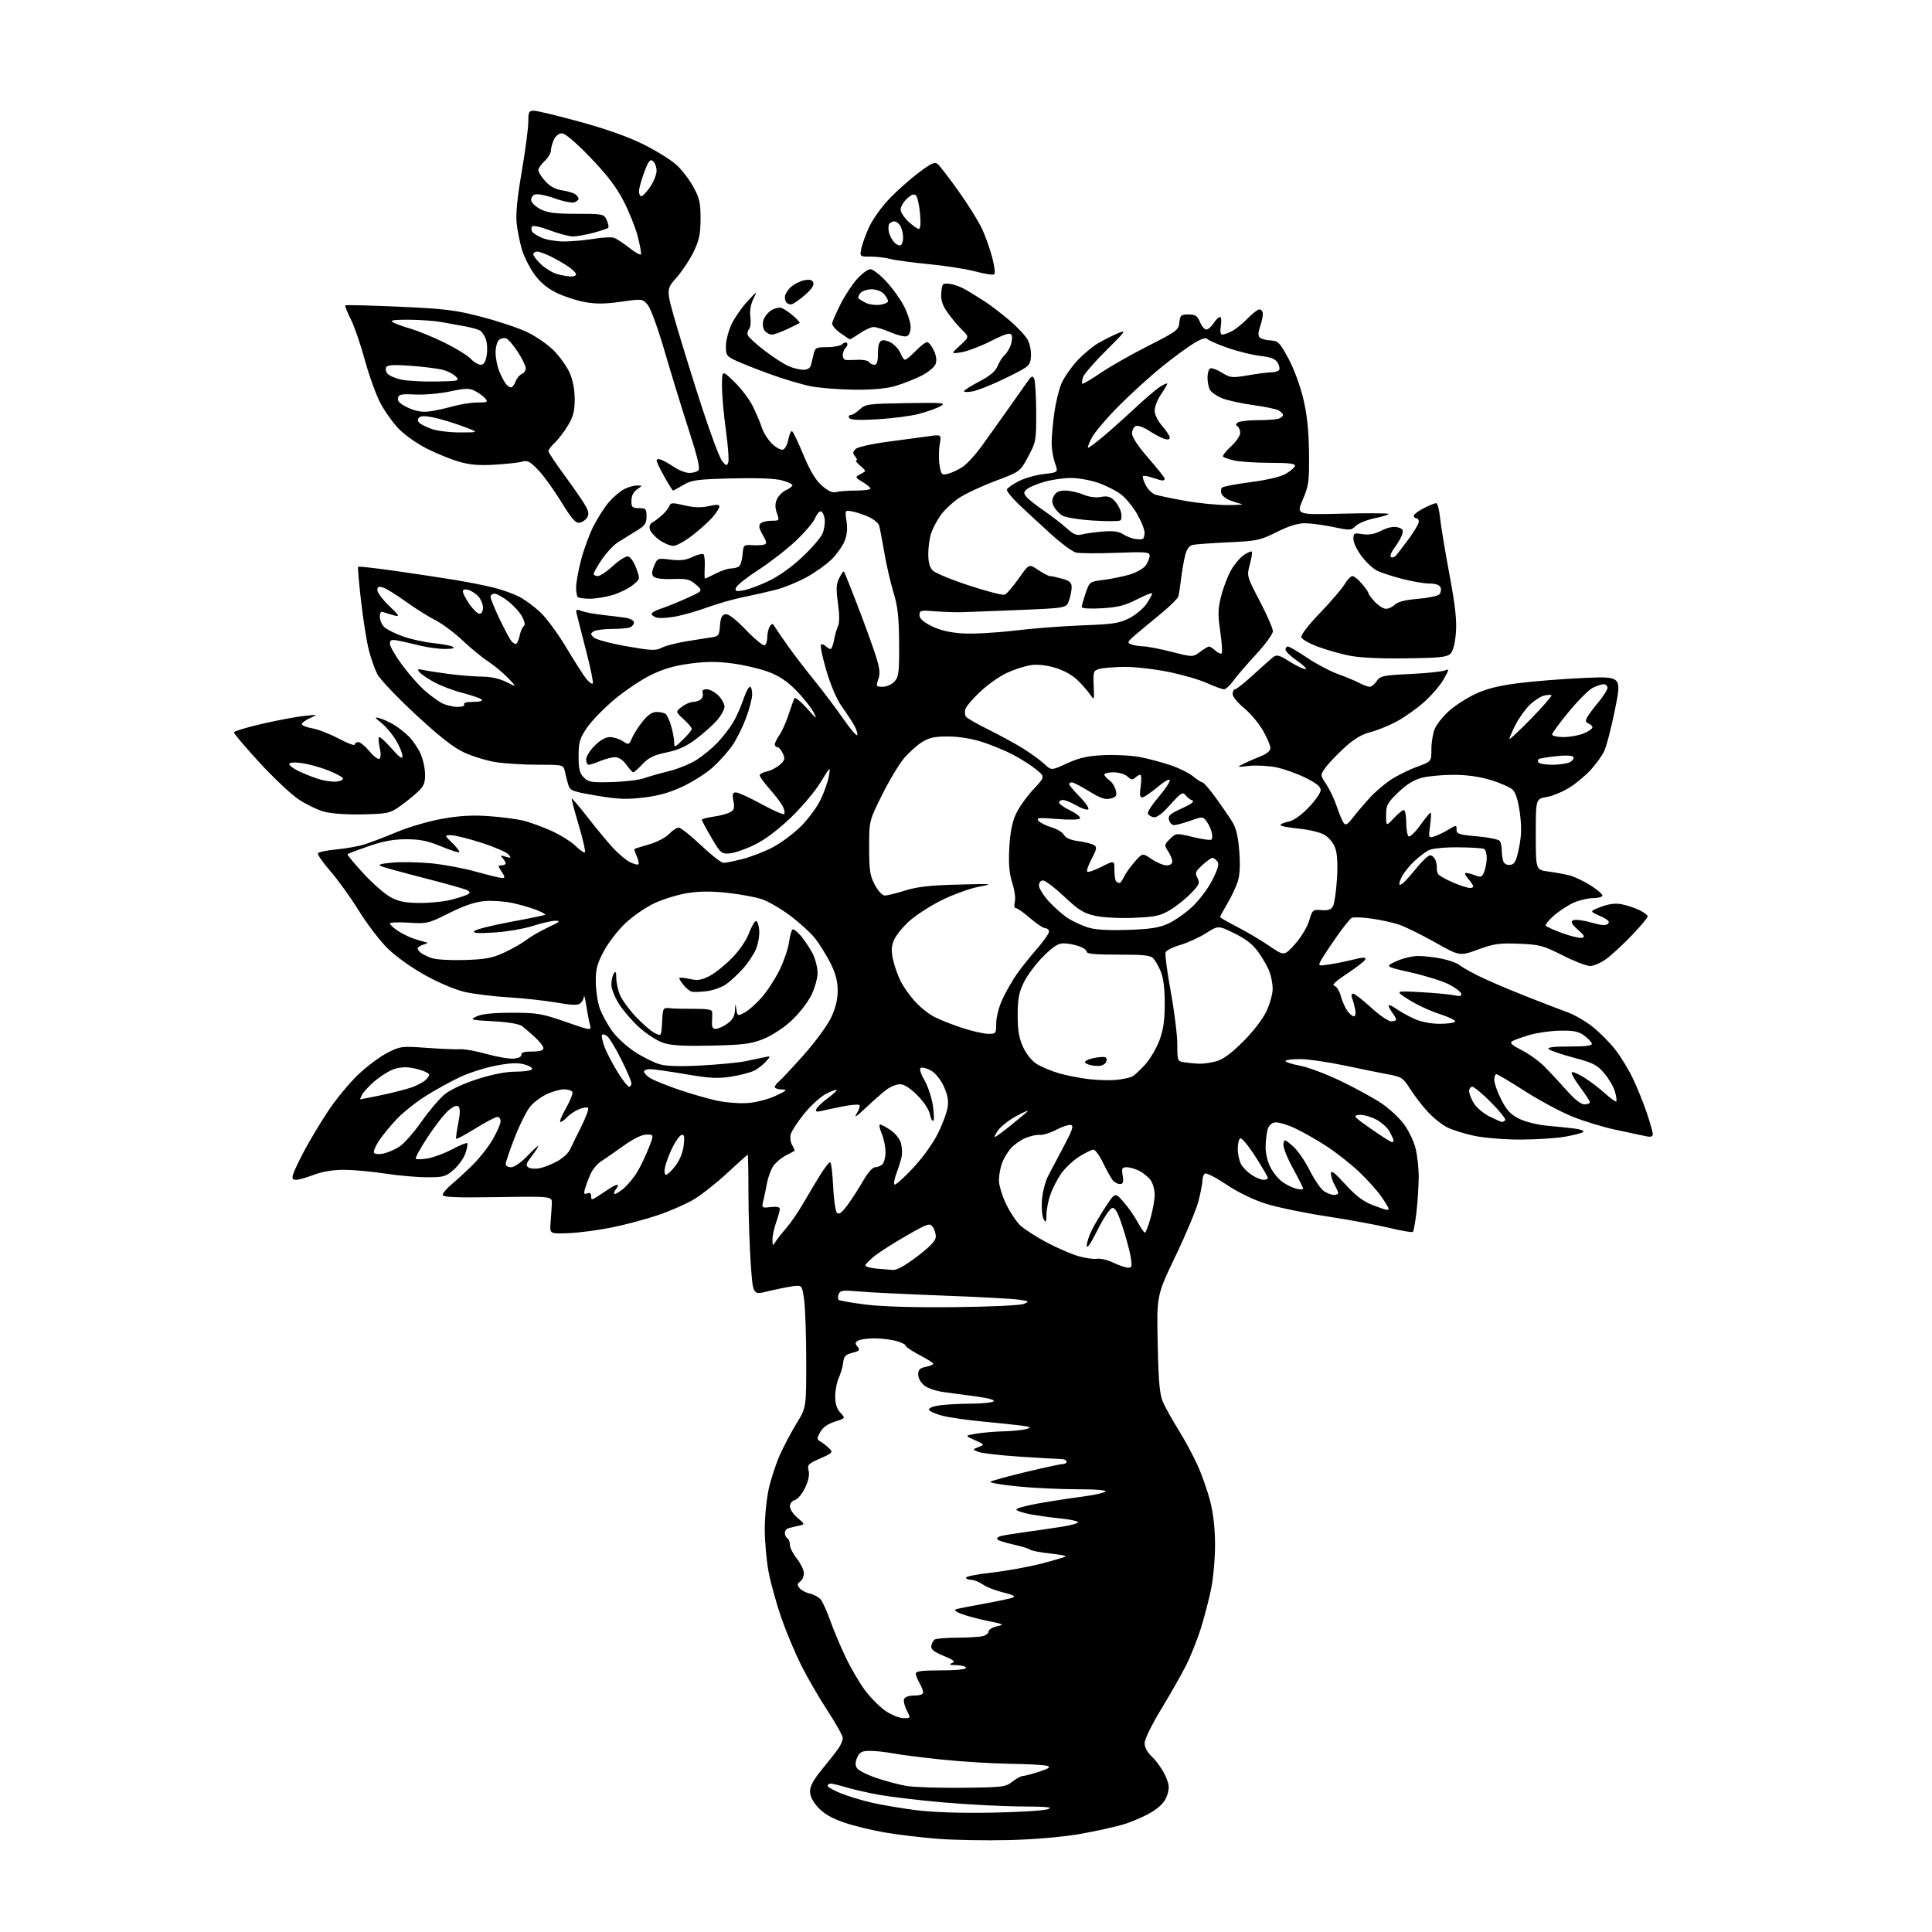 <?xml version="1.0" encoding="UTF-8" standalone="no"?>
<svg 
  version="1.1" 
  xmlns="http://www.w3.org/2000/svg" 
  xmlns:xlink="http://www.w3.org/1999/xlink" 
  xmlns:svg="http://www.w3.org/2000/svg"
  xmlns:rdf="http://www.w3.org/1999/02/22-rdf-syntax-ns#"
  xmlns:cc="http://creativecommons.org/ns#"
  xmlns:dc="http://purl.org/dc/elements/1.1/"
  viewBox="0 0 768 768"
  width="768"
  height="768"
>
<style>svg {background-color: white; }</style>"
<path stroke="none" fill="black" fill-rule="evenodd" d="M401.01,731.46C391.93,731.68 379.32,731.46 373.00,730.97C366.68,730.49 357.23,729.37 352.00,728.48C346.77,727.60 339.35,725.80 335.50,724.47C330.67,722.81 327.49,720.97 325.25,718.54C323.11,716.22 322.00,714.02 322.00,712.07C322.00,710.00 323.45,707.35 326.80,703.30C329.43,700.11 332.36,696.39 333.30,695.03C334.23,693.67 335.00,691.80 335.00,690.89C335.00,689.97 332.29,685.10 328.98,680.06C325.67,675.02 320.98,666.94 318.55,662.10C316.13,657.27 312.55,648.76 310.61,643.19C308.68,637.62 306.39,629.40 305.54,624.92C304.69,620.44 304.00,612.76 304.00,607.84C304.00,602.92 304.73,595.66 305.62,591.70C306.51,587.74 308.52,581.66 310.09,578.19C311.65,574.72 314.63,569.09 316.72,565.69C320.50,559.50 320.50,559.50 320.49,541.00C320.48,530.83 320.10,519.86 319.65,516.63C318.83,510.75 318.83,510.75 314.66,511.38C312.37,511.73 307.98,512.63 304.90,513.38C299.29,514.75 299.29,514.75 298.42,502.13C297.94,495.18 297.54,482.64 297.52,474.25C297.51,465.86 297.38,459.00 297.23,459.00C297.08,459.00 293.44,462.26 289.14,466.25C284.85,470.24 278.85,474.98 275.82,476.78C272.78,478.59 266.38,481.40 261.59,483.02C256.81,484.65 248.53,486.87 243.19,487.94C237.86,489.02 230.12,490.04 226.00,490.20C218.50,490.50 218.50,490.50 218.86,486.00C219.06,483.52 219.28,480.16 219.36,478.52C219.50,475.53 219.50,475.53 197.75,475.87C180.91,476.13 176.00,475.92 176.00,474.96C176.00,474.28 177.67,472.32 179.72,470.61C181.77,468.90 185.57,465.39 188.17,462.81C190.77,460.23 194.26,455.73 195.94,452.81C197.61,449.89 198.99,446.71 198.99,445.75C199.00,444.79 198.42,444.00 197.70,444.00C196.99,444.00 193.10,446.04 189.06,448.53C185.03,451.02 181.56,452.89 181.36,452.69C181.16,452.50 181.52,449.76 182.15,446.62C182.92,442.78 182.97,440.57 182.29,439.89C181.62,439.22 180.30,439.72 178.29,441.41C176.65,442.79 172.92,447.55 170.01,451.99C167.10,456.42 164.97,460.31 165.29,460.62C165.61,460.94 167.74,460.88 170.03,460.50C172.32,460.11 176.69,458.48 179.74,456.87C182.79,455.27 185.49,454.16 185.74,454.41C185.99,454.66 185.68,456.45 185.04,458.38C184.40,460.32 182.31,463.27 180.40,464.95C177.21,467.75 176.34,468.00 169.72,467.98C165.75,467.97 158.22,467.31 153.00,466.50C147.78,465.69 140.47,465.03 136.76,465.02C132.40,465.01 128.16,465.71 124.76,467.00C121.87,468.10 118.68,469.00 117.68,469.00C116.27,469.00 116.01,468.50 116.53,466.75C116.90,465.51 118.92,461.26 121.03,457.31C123.13,453.35 127.32,446.38 130.33,441.81C133.34,437.24 138.67,430.75 142.18,427.38C145.69,424.01 150.99,420.03 153.96,418.52C159.21,415.86 159.65,415.81 169.93,416.56C175.74,416.98 181.71,417.22 183.19,417.09C184.67,416.97 189.30,417.82 193.47,418.99C197.65,420.16 202.51,420.98 204.28,420.81C206.20,420.63 207.40,420.00 207.25,419.25C207.08,418.40 208.43,418.00 211.50,418.00C214.53,418.00 216.00,417.57 216.00,416.70C216.00,415.98 214.54,414.04 212.75,412.39C210.96,410.74 208.65,408.74 207.60,407.95C206.39,407.03 202.22,406.31 196.10,405.97C186.88,405.47 186.62,405.39 189.50,404.02C191.53,403.05 196.05,402.59 203.50,402.59C213.55,402.59 215.39,402.90 224.83,406.19C235.16,409.79 235.16,409.79 234.47,407.14C234.09,405.69 233.43,402.25 233.01,399.50C232.59,396.75 232.19,395.23 232.12,396.13C232.06,397.02 231.40,398.25 230.67,398.86C229.69,399.67 227.21,399.59 221.35,398.56C216.96,397.79 208.45,396.85 202.44,396.48C196.42,396.11 188.57,395.16 185.00,394.37C181.16,393.51 174.65,390.79 169.08,387.71C163.63,384.70 157.32,380.18 154.08,377.00C151.01,373.97 145.86,367.22 142.62,362.00C139.39,356.77 134.30,349.70 131.30,346.27C128.31,342.84 126.10,339.64 126.40,339.16C126.69,338.68 130.01,338.01 133.77,337.66C137.53,337.31 142.61,336.39 145.05,335.61C147.50,334.83 153.34,332.59 158.02,330.64C162.71,328.68 170.81,326.34 176.02,325.43C182.84,324.24 188.03,323.96 194.50,324.44C199.45,324.81 205.53,325.60 208.00,326.20C210.47,326.80 215.43,328.60 219.00,330.19C222.57,331.79 226.96,334.51 228.74,336.23C230.51,337.95 232.22,339.11 232.53,338.80C232.84,338.49 231.72,333.62 230.04,327.96C228.36,322.31 227.11,317.56 227.26,317.41C227.41,317.26 230.23,320.58 233.52,324.80C236.81,329.02 241.28,334.42 243.45,336.81C245.62,339.20 248.70,341.83 250.29,342.65C251.88,343.47 253.44,343.89 253.76,343.58C254.07,343.26 253.78,341.82 253.12,340.37C252.47,338.93 252.05,337.63 252.21,337.49C252.37,337.36 255.00,336.53 258.05,335.65C261.10,334.78 264.66,332.92 265.97,331.53C267.28,330.14 269.01,329.00 269.81,329.00C270.61,329.00 274.58,332.15 278.64,336.00C282.69,339.85 286.73,343.00 287.61,343.00C288.49,343.00 291.98,342.29 295.36,341.42C298.74,340.54 304.12,338.44 307.32,336.74C310.52,335.04 315.47,331.35 318.32,328.54C321.17,325.72 324.70,320.97 326.16,317.96C327.62,314.96 329.12,310.70 329.49,308.50C330.17,304.52 330.15,304.53 326.14,311.06C323.93,314.67 318.56,321.02 314.21,325.17C309.24,329.92 303.94,333.88 299.91,335.85C296.38,337.56 291.95,339.09 290.06,339.24C286.79,339.49 286.42,339.17 282.81,333.00C280.71,329.43 279.00,326.23 279.00,325.89C279.00,325.55 281.04,324.99 283.54,324.65C286.04,324.31 289.01,323.53 290.14,322.93C291.82,322.02 292.08,321.22 291.55,318.41C291.03,315.66 291.22,315.00 292.55,315.00C293.45,315.00 298.00,317.08 302.65,319.61C307.30,322.15 311.38,323.95 311.72,323.62C312.05,323.28 311.86,321.99 311.28,320.75C310.71,319.51 308.39,316.41 306.12,313.85C303.85,311.29 302.00,308.76 302.00,308.22C302.00,307.69 303.24,307.00 304.76,306.70C306.28,306.39 308.60,305.21 309.92,304.07C312.00,302.27 312.17,301.66 311.18,299.50C310.55,298.12 309.58,297.00 309.02,297.00C308.46,297.00 308.00,296.51 308.00,295.90C308.00,295.30 308.84,293.61 309.86,292.15C310.88,290.69 312.52,287.02 313.49,284.00C314.47,280.98 315.51,278.08 315.80,277.57C316.10,277.06 318.33,278.86 320.76,281.57C324.77,286.04 325.01,286.18 323.34,283.02C322.33,281.11 319.24,277.24 316.47,274.43C312.95,270.84 309.65,268.64 305.47,267.08C302.19,265.85 295.80,264.35 291.26,263.74C285.12,262.92 280.75,262.93 274.25,263.80C267.91,264.64 263.57,265.92 258.50,268.44C254.65,270.36 248.12,274.77 244.00,278.24C239.88,281.72 235.04,286.73 233.25,289.39C230.43,293.59 230.00,295.07 230.00,300.61C230.00,305.75 230.41,307.41 232.08,309.08C233.92,310.92 235.17,311.12 243.33,310.89C248.37,310.74 254.07,310.06 256.00,309.37C257.93,308.68 262.41,307.40 265.97,306.52C269.52,305.65 274.47,303.62 276.97,302.02C279.46,300.42 283.14,297.39 285.13,295.30C287.13,293.21 289.87,289.70 291.23,287.50C292.58,285.30 294.47,281.14 295.42,278.25C296.38,275.36 297.57,273.00 298.08,273.00C298.59,273.00 299.00,274.34 299.00,275.98C299.00,277.61 297.89,281.89 296.54,285.49C295.19,289.08 292.76,293.94 291.15,296.28C289.54,298.63 286.15,302.45 283.61,304.79C281.08,307.12 275.69,310.61 271.62,312.54C266.32,315.05 261.88,316.33 255.87,317.04C249.03,317.86 245.59,317.72 237.08,316.27C227.51,314.65 226.59,314.29 225.91,312.00C225.51,310.62 224.90,308.26 224.57,306.75C223.96,304.00 223.96,304.00 213.73,303.99C208.10,303.99 200.57,303.52 197.00,302.95C193.43,302.38 187.80,300.66 184.50,299.13C180.22,297.14 174.68,292.79 165.17,283.97C157.83,277.16 151.00,269.97 149.99,267.99C148.98,266.00 147.46,261.71 146.62,258.44C145.78,255.17 144.39,246.47 143.54,239.09C142.68,231.72 142.16,225.51 142.37,225.30C142.58,225.08 149.22,225.83 157.13,226.95C165.03,228.08 175.78,229.70 181.00,230.56C186.22,231.42 193.17,232.81 196.44,233.64C199.71,234.47 204.14,236.05 206.29,237.15C208.44,238.24 212.20,240.99 214.65,243.25C217.10,245.51 221.81,251.89 225.12,257.43C228.42,262.97 232.01,268.58 233.09,269.89C234.17,271.21 235.31,272.02 235.63,271.71C235.95,271.39 234.77,265.59 233.01,258.81C231.26,252.04 229.58,245.48 229.29,244.23C228.81,242.18 228.99,242.05 231.19,242.88C232.53,243.39 236.30,244.10 239.57,244.45C242.83,244.80 246.96,245.31 248.75,245.59C250.56,245.87 252.00,246.69 252.00,247.44C252.00,248.18 251.29,249.06 250.42,249.39C249.55,249.73 246.29,250.01 243.17,250.02C240.05,250.02 236.82,250.46 236.00,250.98C234.67,251.82 234.67,252.09 236.00,253.39C236.82,254.19 242.63,255.76 248.90,256.87C258.86,258.64 260.64,258.72 263.00,257.50C264.48,256.73 268.80,255.60 272.60,254.98C276.39,254.35 280.94,253.64 282.69,253.39C285.65,252.97 285.91,252.61 286.19,248.72C286.42,245.58 286.96,244.43 288.34,244.17C289.57,243.94 292.33,246.05 296.58,250.47C300.10,254.13 303.44,256.85 303.99,256.51C304.55,256.16 305.01,254.67 305.02,253.19C305.02,251.71 305.48,249.82 306.03,249.00C306.91,247.70 307.17,247.73 308.09,249.30C308.68,250.28 311.03,253.73 313.33,256.95C315.62,260.18 320.36,266.34 323.85,270.66C327.35,274.97 332.50,281.82 335.31,285.87C338.12,289.93 340.58,292.77 340.77,292.19C340.96,291.61 340.41,289.87 339.55,288.32C338.68,286.77 336.49,283.44 334.67,280.91C332.67,278.12 330.26,272.55 328.52,266.66C326.95,261.35 325.98,256.69 326.35,256.32C326.73,255.94 327.57,256.17 328.22,256.82C328.87,257.47 329.74,258.00 330.15,258.00C330.57,258.00 331.21,256.31 331.59,254.25C331.96,252.19 332.68,249.70 333.18,248.73C333.74,247.64 333.71,244.18 333.11,239.81C332.30,233.97 332.39,232.14 333.63,229.74C334.47,228.13 335.29,226.97 335.47,227.16C335.65,227.35 338.06,233.35 340.81,240.50C343.57,247.65 346.80,256.54 348.00,260.27C349.74,265.66 349.97,267.64 349.14,270.02C348.15,272.86 348.23,273.00 350.90,273.00C352.47,273.00 354.52,272.08 355.60,270.89C357.28,269.02 357.49,267.22 357.41,255.64C357.34,245.23 356.87,241.05 355.17,235.50C353.99,231.65 352.34,224.45 351.50,219.50C350.66,214.55 349.73,209.76 349.45,208.85C349.16,207.94 347.40,206.47 345.54,205.59C343.68,204.70 340.74,203.70 339.00,203.35C335.84,202.72 335.84,202.72 336.50,207.18C336.96,210.21 336.70,212.78 335.70,215.18C334.89,217.12 332.61,220.32 330.65,222.29C328.68,224.25 324.24,227.44 320.79,229.37C317.33,231.29 311.80,233.56 308.50,234.41C305.20,235.26 299.35,236.59 295.50,237.36C291.65,238.14 285.24,239.96 281.25,241.42C277.27,242.88 271.52,244.53 268.47,245.09C265.43,245.65 262.05,245.83 260.97,245.49C259.89,245.15 259.00,244.48 259.00,244.01C259.00,243.54 260.69,242.61 262.75,241.94C264.81,241.28 269.43,239.41 273.00,237.80C279.50,234.87 279.50,234.87 276.66,232.40C274.19,230.26 272.98,229.97 267.41,230.17C263.61,230.31 260.54,229.94 259.86,229.26C258.99,228.39 259.03,227.33 260.02,224.96C261.30,221.86 261.40,221.82 266.51,222.46C270.42,222.95 272.61,222.68 275.34,221.37C277.34,220.42 279.29,219.96 279.67,220.34C280.06,220.72 280.27,223.05 280.14,225.52C280.01,227.98 280.06,230.00 280.24,230.00C280.43,230.00 282.34,229.10 284.50,228.00C286.66,226.90 289.34,225.99 290.46,225.98C291.58,225.98 293.03,225.63 293.68,225.22C294.32,224.81 295.00,222.68 295.18,220.49C295.49,216.61 295.60,216.51 299.00,216.72C300.93,216.83 303.11,216.72 303.85,216.46C304.90,216.09 304.76,215.27 303.19,212.60C301.73,210.13 301.49,208.91 302.30,208.10C302.90,207.50 304.86,207.00 306.65,207.00C309.84,207.00 309.88,206.95 308.82,203.92C308.05,201.71 308.06,200.16 308.86,198.41C309.47,197.07 311.10,195.45 312.49,194.82C313.87,194.19 315.00,193.32 315.00,192.88C315.00,192.44 313.09,191.56 310.75,190.93C308.07,190.20 300.77,189.93 290.95,190.17C277.10,190.52 274.99,190.81 271.64,192.78C269.58,194.00 267.73,195.00 267.54,195.00C267.35,195.00 265.80,192.53 264.10,189.52C262.39,186.50 261.00,183.59 261.00,183.05C261.00,182.51 261.79,182.35 262.75,182.70C263.71,183.06 266.07,184.39 267.98,185.67C269.90,186.95 272.62,188.00 274.03,188.00C275.44,188.00 277.07,187.53 277.64,186.96C278.36,186.24 277.21,181.40 273.90,171.21C271.28,163.12 266.96,149.09 264.32,140.03C261.58,130.60 258.64,122.53 257.45,121.15C255.40,118.76 255.31,118.75 246.85,119.95C240.51,120.85 236.80,120.88 232.41,120.07C229.16,119.47 224.11,117.81 221.18,116.38C217.64,114.65 214.74,112.24 212.49,109.14C210.64,106.59 208.42,102.25 207.57,99.50C206.72,96.75 205.75,92.02 205.40,88.99C204.97,85.15 205.57,78.89 207.39,68.26C208.83,59.88 210.00,51.00 210.00,48.51C210.00,44.50 210.25,44.00 212.25,44.01C213.49,44.01 221.78,46.02 230.68,48.46C241.20,51.35 250.03,54.50 255.94,57.47C260.95,59.98 266.74,63.58 268.83,65.47C270.92,67.35 273.95,71.28 275.56,74.20C278.09,78.76 278.50,80.55 278.48,87.00C278.46,93.11 277.94,95.54 275.71,100.12C274.21,103.22 271.13,107.85 268.87,110.41C264.76,115.08 264.76,115.08 268.90,129.29C271.18,137.10 275.80,151.97 279.17,162.32C282.54,172.68 286.10,182.13 287.08,183.32C288.62,185.21 288.93,185.29 289.48,183.88C289.83,182.99 289.41,177.24 288.56,171.10C287.70,164.96 287.00,157.03 287.00,153.49C287.00,147.04 287.00,147.04 291.89,151.77C294.59,154.37 297.90,158.75 299.26,161.50C300.62,164.25 302.25,168.11 302.89,170.09C303.52,172.06 305.36,174.93 306.96,176.46C308.57,178.00 310.53,179.01 311.31,178.71C312.10,178.41 313.05,176.54 313.42,174.55C313.80,172.57 314.46,171.16 314.89,171.43C315.33,171.70 317.36,175.97 319.41,180.92C322.02,187.20 324.22,190.86 326.70,193.04C329.19,195.22 330.90,195.99 332.38,195.60C333.55,195.28 337.09,195.02 340.25,195.01C343.41,195.01 346.00,194.65 346.00,194.22C346.00,193.78 344.59,192.60 342.87,191.58C339.98,189.87 339.88,189.65 341.62,188.72C342.65,188.16 343.68,187.56 343.89,187.38C344.11,187.20 343.21,186.15 341.89,185.06C340.58,183.96 339.89,183.05 340.37,183.03C340.85,183.01 340.67,182.30 339.96,181.45C338.90,180.18 338.93,179.65 340.09,178.51C340.90,177.71 346.42,176.46 353.00,175.59C359.32,174.76 366.69,173.77 369.36,173.39C374.23,172.70 374.23,172.70 373.53,176.85C373.14,179.13 373.13,182.80 373.50,185.00C374.13,188.72 374.36,188.95 376.84,188.33C378.30,187.97 380.90,186.76 382.62,185.64C384.33,184.52 387.86,180.65 390.45,177.05C393.05,173.45 397.49,167.21 400.33,163.19C403.18,159.17 406.61,154.31 407.96,152.37C410.10,149.32 410.52,149.10 411.14,150.68C411.54,151.68 411.88,157.68 411.90,164.00C411.94,175.08 411.83,175.72 408.72,181.50C405.50,187.50 405.50,187.50 395.53,191.24C390.05,193.30 383.52,196.38 381.03,198.08C378.54,199.78 375.33,202.82 373.90,204.84C372.48,206.85 370.79,210.03 370.16,211.90C369.52,213.77 369.00,217.48 369.00,220.15C369.00,223.50 369.56,225.56 370.81,226.81C371.81,227.81 378.33,230.50 385.31,232.78C392.29,235.07 398.63,236.70 399.40,236.40C400.18,236.10 402.66,233.21 404.93,229.98C409.06,224.10 409.06,224.10 412.67,226.55C414.65,227.90 416.78,229.00 417.39,229.01C418.00,229.01 420.19,229.48 422.25,230.05C425.20,230.87 426.00,231.59 426.00,233.40C426.00,234.66 425.53,237.05 424.95,238.70C423.91,241.71 423.91,241.71 405.20,242.48C394.92,242.90 384.48,243.30 382.00,243.36C379.52,243.42 374.80,243.25 371.50,242.98C366.01,242.54 365.50,242.67 365.50,244.50C365.50,245.89 366.97,247.23 370.36,248.91C373.68,250.55 377.56,251.46 382.64,251.79C386.73,252.05 396.02,251.55 403.28,250.67C410.55,249.80 422.77,248.85 430.44,248.58C442.51,248.14 445.00,247.75 448.94,245.73C451.45,244.44 454.51,241.88 455.75,240.04C456.99,238.21 458.00,236.35 458.00,235.92C458.00,235.50 455.30,236.54 452.00,238.24C447.20,240.71 444.41,241.42 438.00,241.79C433.29,242.07 430.00,241.87 430.00,241.31C430.00,240.78 430.70,238.30 431.56,235.79C433.10,231.25 433.15,231.21 438.66,230.52C441.71,230.14 446.40,229.18 449.07,228.39C451.74,227.59 454.62,225.96 455.46,224.75C456.31,223.54 457.00,221.81 457.00,220.90C457.00,219.43 455.60,219.31 443.62,219.76C436.25,220.04 429.09,219.99 427.70,219.64C426.30,219.29 421.86,216.01 417.83,212.36C413.80,208.71 408.12,203.47 405.21,200.72C402.31,197.97 400.08,195.22 400.26,194.61C400.45,194.00 402.55,192.50 404.94,191.28C407.33,190.06 411.85,188.78 414.99,188.42C420.69,187.78 420.69,187.78 419.39,184.14C418.67,182.14 418.07,178.62 418.04,176.32C418.02,174.02 418.48,168.62 419.08,164.32C419.67,160.02 420.98,154.62 421.99,152.32C423.00,150.03 425.75,146.06 428.10,143.50C430.46,140.95 434.21,137.79 436.44,136.48C438.67,135.17 442.24,133.38 444.36,132.49C447.95,130.99 447.62,131.48 439.72,139.31C435.05,143.94 430.90,148.73 430.52,149.94C430.13,151.16 430.00,152.33 430.21,152.55C430.43,152.76 433.73,150.82 437.55,148.23C441.37,145.64 449.90,140.79 456.50,137.46C467.76,131.76 468.52,131.19 468.81,128.19C469.10,125.31 469.45,125.00 472.44,125.00C475.18,125.00 475.97,125.52 477.00,128.00C477.68,129.65 478.81,131.00 479.51,131.00C480.20,131.00 481.51,129.87 482.41,128.50C483.31,127.12 484.46,126.00 484.96,126.00C485.46,126.00 485.62,127.58 485.31,129.50C484.93,131.84 485.13,133.00 485.92,133.00C486.57,133.00 488.31,132.36 489.80,131.59C491.28,130.81 494.05,128.56 495.95,126.59C497.84,124.61 499.98,123.00 500.70,123.00C501.41,123.00 502.00,123.83 502.00,124.85C502.00,125.87 501.49,128.15 500.88,129.93C500.12,132.09 500.08,133.48 500.76,134.16C501.31,134.71 503.25,135.24 505.06,135.33C508.06,135.48 508.70,136.13 512.15,142.50C514.32,146.50 516.86,153.36 518.08,158.50C519.59,164.90 520.25,171.12 520.35,180.00C520.47,191.41 520.26,193.03 517.88,198.58C515.28,204.65 515.28,204.65 533.64,204.19C543.74,203.94 552.00,203.99 552.00,204.30C552.00,204.61 549.48,205.38 546.41,206.02C543.34,206.66 539.97,208.03 538.92,209.08C537.12,210.88 536.66,210.90 529.95,209.49C526.05,208.67 520.99,208.00 518.68,208.00C515.89,207.99 512.18,209.16 507.50,211.50C500.98,214.78 499.68,215.06 488.50,215.57C481.90,215.88 475.50,216.33 474.29,216.57C472.72,216.89 471.79,218.11 471.12,220.76C470.59,222.82 469.87,226.97 469.51,230.00C469.15,233.03 468.66,236.21 468.42,237.07C468.18,237.93 464.98,241.08 461.32,244.07C457.66,247.06 453.12,250.83 451.23,252.45C448.15,255.09 447.98,255.47 449.64,256.13C450.66,256.53 452.84,256.89 454.47,256.93C456.10,256.97 461.20,257.96 465.79,259.13C474.15,261.26 474.15,261.26 477.04,259.13C478.62,257.96 480.24,257.00 480.63,257.00C481.02,257.00 482.17,257.75 483.18,258.66C484.19,259.57 485.29,260.04 485.63,259.71C485.97,259.37 485.71,255.47 485.07,251.04C484.07,244.21 484.13,242.04 485.48,236.77C486.36,233.35 488.16,228.69 489.50,226.42C490.83,224.14 493.10,221.51 494.55,220.56C495.99,219.61 497.37,219.04 497.62,219.29C497.86,219.53 497.51,221.82 496.82,224.37C495.59,228.97 495.62,229.06 500.79,238.98C503.66,244.47 506.00,249.84 506.00,250.92C506.00,252.00 502.96,256.17 499.24,260.19C495.52,264.21 491.43,268.96 490.17,270.75C488.90,272.54 487.27,274.00 486.55,274.00C485.83,274.00 482.82,272.90 479.87,271.56C476.92,270.21 469.93,268.19 464.34,267.06C458.76,265.93 450.88,265.04 446.84,265.10C442.80,265.15 438.38,265.52 437.00,265.91C434.65,266.58 434.52,266.98 434.76,272.56C435.02,278.46 435.01,278.48 433.29,276.00C432.34,274.62 430.05,272.04 428.22,270.26C426.20,268.30 422.69,266.39 419.34,265.41C415.85,264.39 412.27,264.03 409.65,264.43C407.36,264.77 403.12,266.15 400.22,267.49C397.33,268.83 392.54,272.22 389.58,275.01C386.63,277.81 383.99,280.92 383.73,281.94C383.46,282.95 383.54,284.25 383.90,284.83C384.25,285.41 388.36,287.77 393.02,290.07C397.68,292.37 403.97,295.82 407.00,297.73C410.02,299.65 413.72,302.36 415.21,303.76C417.93,306.31 417.93,306.31 424.21,303.43C429.12,301.19 432.34,300.47 438.87,300.17C443.47,299.96 449.99,300.33 453.37,300.99C456.74,301.65 462.20,303.11 465.50,304.24C468.80,305.37 472.77,307.35 474.33,308.65C475.88,309.94 477.53,311.00 477.99,311.00C478.45,311.00 480.78,313.68 483.17,316.96C485.55,320.23 488.51,324.54 489.75,326.52C491.39,329.16 492.17,332.37 492.63,338.40C493.06,344.00 492.86,347.90 491.99,350.53C491.29,352.66 489.43,356.58 487.86,359.24C486.29,361.91 485.00,364.29 485.00,364.53C485.00,364.78 488.04,366.53 491.75,368.43C495.46,370.33 501.20,373.73 504.50,375.98C510.50,380.07 510.50,380.07 514.79,375.29C517.19,372.60 519.66,368.52 520.41,366.00C521.70,361.66 521.88,361.51 525.32,361.79C527.98,362.00 529.15,361.59 529.90,360.19C530.45,359.16 531.16,354.30 531.46,349.40C531.83,343.44 531.60,339.36 530.76,337.05C530.05,335.09 528.18,332.83 526.45,331.83C524.78,330.85 520.16,329.75 516.20,329.38C512.24,329.01 509.00,328.38 509.00,327.98C509.00,327.58 510.44,326.96 512.20,326.61C514.20,326.21 517.19,324.11 520.20,320.99C522.84,318.25 525.00,315.13 525.00,314.07C525.00,312.68 523.22,311.25 518.75,309.07C515.31,307.39 510.02,305.54 507.00,304.96C503.98,304.39 499.25,304.16 496.50,304.46C491.53,305.01 491.52,305.00 494.50,303.53C496.15,302.72 499.19,301.39 501.25,300.58C503.66,299.63 505.00,298.46 504.99,297.30C504.99,296.31 503.65,293.18 502.02,290.34C500.40,287.51 497.03,283.52 494.53,281.47C492.04,279.43 490.00,276.91 490.00,275.88C490.00,274.85 490.43,274.00 490.96,274.00C491.49,274.00 494.76,271.40 498.21,268.23C501.67,265.06 505.24,261.89 506.15,261.19C507.54,260.12 508.57,260.40 512.60,262.96C515.23,264.63 518.07,266.00 518.91,266.00C519.74,266.00 518.30,264.54 515.72,262.75C513.13,260.96 511.02,258.94 511.01,258.25C511.00,257.56 511.44,257.00 511.98,257.00C512.51,257.00 515.97,259.02 519.65,261.49C523.34,263.97 528.86,266.89 531.93,267.98C534.99,269.07 538.77,270.65 540.33,271.49C541.89,272.32 543.75,273.00 544.46,273.00C545.17,273.00 546.43,271.99 547.25,270.75C548.61,268.69 549.74,268.45 560.62,267.92C567.15,267.61 573.36,266.97 574.41,266.51C576.14,265.74 576.09,266.07 573.91,269.97C572.58,272.33 569.09,276.42 566.14,279.05C563.20,281.68 558.25,285.19 555.14,286.84C552.04,288.50 547.33,290.39 544.68,291.06C541.30,291.91 538.24,293.75 534.42,297.24C531.43,299.98 528.04,303.54 526.89,305.16C524.80,308.09 524.80,308.09 527.24,311.80C528.58,313.83 530.44,317.75 531.36,320.50C532.28,323.25 533.49,326.18 534.05,327.00C534.90,328.25 535.53,327.92 537.79,325.02C539.28,323.10 542.23,319.63 544.35,317.29C546.47,314.96 550.28,311.68 552.80,310.01C555.33,308.33 560.01,306.01 563.20,304.85C569.00,302.73 569.00,302.73 569.00,297.83C569.00,295.14 569.61,291.49 570.35,289.72C571.09,287.95 573.62,284.76 575.97,282.64C578.33,280.51 583.06,277.46 586.49,275.86C590.97,273.76 595.81,272.55 603.62,271.56C609.60,270.80 621.29,269.87 629.58,269.50C644.66,268.83 644.66,268.83 641.95,282.24C640.46,289.61 638.48,297.10 637.56,298.88C636.64,300.66 634.31,303.86 632.39,305.99C630.47,308.12 626.72,311.26 624.06,312.96C621.40,314.67 617.26,316.40 614.86,316.81C610.50,317.56 610.50,317.56 610.50,331.68C610.50,345.80 610.50,345.80 615.50,346.45C618.25,346.81 622.08,347.51 624.02,348.02C625.95,348.53 629.66,350.30 632.27,351.95C634.87,353.60 637.00,355.42 637.00,355.98C637.00,356.54 635.31,357.01 633.25,357.02C631.19,357.03 627.67,357.87 625.43,358.89C623.20,359.91 619.71,362.19 617.69,363.97C615.66,365.75 614.22,367.54 614.47,367.96C614.73,368.37 617.67,369.70 621.00,370.92C624.34,372.14 627.84,372.98 628.79,372.80C630.17,372.53 629.87,371.90 627.22,369.54C624.70,367.30 624.26,366.43 625.32,365.84C626.08,365.41 629.27,365.79 632.40,366.69C636.62,367.89 638.39,368.01 639.22,367.18C640.05,366.35 639.24,365.56 636.08,364.15C631.81,362.24 631.81,362.24 636.36,360.50C639.46,359.32 642.08,358.98 644.56,359.44C646.56,359.82 649.73,360.86 651.60,361.75C653.47,362.64 655.00,363.78 655.00,364.27C655.00,364.77 652.19,368.12 648.75,371.73C645.31,375.33 640.74,379.57 638.60,381.14C636.45,382.71 633.53,384.00 632.10,384.00C630.67,384.00 625.73,382.09 621.12,379.75C613.44,375.85 612.00,375.47 603.79,375.15C596.04,374.84 593.84,375.15 587.54,377.45C580.24,380.11 580.24,380.11 570.38,374.56C564.95,371.50 558.48,368.33 556.00,367.51C553.53,366.69 548.58,365.62 545.00,365.13C541.42,364.63 537.97,364.52 537.31,364.87C536.66,365.22 533.92,368.66 531.22,372.51C528.53,376.35 525.78,380.52 525.11,381.77C523.93,384.00 523.99,384.03 528.20,383.42C530.57,383.08 534.89,382.20 537.81,381.48C541.74,380.50 543.02,380.46 542.76,381.33C542.57,381.97 539.32,384.52 535.55,387.00C531.22,389.84 529.30,391.62 530.33,391.82C531.24,392.00 532.40,393.77 532.96,395.82C533.50,397.84 534.66,400.51 535.53,401.75C536.40,402.99 537.59,404.00 538.18,404.00C538.81,404.00 539.02,402.88 538.70,401.25C538.39,399.74 537.84,397.71 537.46,396.75C537.07,395.72 537.25,395.00 537.90,395.00C538.52,395.00 541.71,397.47 545.00,400.50C548.29,403.52 551.89,406.00 552.99,406.00C554.10,406.00 554.99,405.66 554.97,405.25C554.95,404.84 554.28,403.63 553.47,402.56C552.66,401.49 552.00,400.22 552.00,399.74C552.00,399.26 553.32,399.80 554.93,400.95C556.54,402.09 559.80,403.92 562.18,404.99C564.82,406.19 568.72,406.96 572.19,406.98C575.32,406.99 578.13,406.60 578.43,406.12C578.72,405.64 575.94,404.26 572.23,403.07C568.53,401.88 563.02,399.32 560.00,397.38C554.50,393.85 554.50,393.85 564.50,394.39C570.00,394.68 576.02,395.23 577.88,395.61C580.53,396.15 581.17,396.00 580.81,394.92C580.55,394.16 578.36,392.52 575.92,391.27C573.49,390.02 566.77,387.92 561.00,386.60C550.50,384.21 550.50,384.21 555.00,382.13C557.48,380.98 561.39,380.03 563.70,380.02C566.01,380.01 570.29,380.50 573.20,381.11C576.12,381.72 579.17,382.81 580.00,383.52C580.83,384.23 584.20,386.17 587.50,387.83C590.80,389.49 599.12,393.07 606.00,395.79C612.88,398.51 620.65,401.51 623.28,402.46C625.91,403.41 630.29,405.95 633.02,408.11C635.74,410.26 639.77,414.30 641.97,417.08C644.16,419.85 647.35,425.05 649.06,428.63C650.77,432.20 653.25,438.32 654.58,442.24C655.91,446.15 657.00,450.00 657.00,450.80C657.00,451.86 656.26,452.09 654.25,451.65C652.74,451.32 647.39,450.18 642.37,449.13C637.35,448.07 629.47,445.67 624.85,443.78C620.24,441.90 611.78,437.36 606.06,433.68C600.34,430.01 595.28,427.00 594.83,427.00C594.37,427.00 594.00,428.04 594.00,429.32C594.00,430.60 595.24,434.08 596.75,437.07C598.87,441.26 600.48,443.00 603.81,444.68C606.25,445.90 611.05,447.12 614.81,447.46C618.49,447.80 623.47,448.31 625.87,448.61C628.27,448.91 629.85,449.52 629.37,449.97C628.89,450.41 625.54,451.27 621.92,451.89C618.30,452.50 610.34,453.00 604.23,453.00C598.13,453.00 589.94,452.33 586.04,451.51C582.15,450.69 577.26,449.15 575.18,448.09C573.11,447.03 569.62,444.22 567.44,441.83C565.25,439.45 562.14,435.39 560.52,432.82C557.81,428.51 557.14,428.06 552.04,427.12C548.99,426.56 541.10,424.96 534.50,423.56C527.90,422.16 519.91,421.01 516.75,421.01C513.59,421.00 511.00,421.35 511.00,421.77C511.00,422.20 513.65,423.05 516.89,423.66C520.12,424.28 527.44,427.04 533.14,429.80C538.84,432.56 545.98,436.46 549.00,438.48C552.02,440.49 556.04,444.16 557.91,446.63C559.79,449.10 561.93,453.44 562.66,456.28C563.40,459.11 563.98,464.38 563.96,467.97C563.93,471.56 563.53,477.79 563.07,481.81C562.60,485.83 561.96,489.37 561.65,489.68C561.34,489.99 557.13,489.28 552.29,488.11C547.46,486.93 536.28,484.88 527.45,483.53C518.63,482.19 507.73,479.93 503.24,478.52C498.20,476.92 492.19,474.01 487.55,470.90C483.41,468.13 479.57,466.15 479.01,466.49C478.45,466.84 478.00,468.04 478.00,469.16C478.00,470.29 477.30,473.98 476.44,477.36C475.58,480.74 471.48,490.57 467.33,499.22C459.79,514.94 459.79,514.94 460.20,534.22C460.53,549.42 460.97,554.31 462.30,557.35C463.22,559.46 465.99,564.42 468.44,568.36C470.90,572.30 474.31,578.62 476.03,582.42C477.75,586.21 480.03,592.69 481.08,596.82C482.34,601.73 483.00,607.73 483.00,614.20C483.00,619.64 482.29,627.54 481.41,631.76C480.54,635.99 478.69,643.05 477.30,647.47C475.90,651.89 473.29,658.42 471.49,662.00C469.69,665.58 465.24,673.40 461.61,679.38C457.81,685.63 455.00,691.40 455.00,692.94C455.00,694.66 456.13,696.69 458.13,698.56C459.85,700.18 462.13,703.43 463.19,705.79C464.84,709.44 464.95,710.61 463.96,713.63C463.13,716.13 461.41,718.05 458.14,720.13C455.59,721.75 450.57,723.98 447.00,725.09C443.43,726.20 435.33,727.99 429.01,729.08C422.03,730.27 411.02,731.21 401.01,731.46zM394.00,720.56C404.73,720.37 414.85,719.76 416.50,719.19C418.84,718.40 416.51,718.15 405.80,718.09C398.26,718.04 384.31,717.31 374.80,716.47C365.28,715.63 353.85,714.27 349.39,713.46C344.93,712.65 339.08,711.32 336.39,710.50C333.70,709.69 330.94,709.02 330.25,709.01C329.56,709.00 329.00,709.40 329.00,709.88C329.00,710.37 331.36,711.71 334.25,712.87C337.14,714.02 342.65,715.70 346.50,716.58C350.35,717.47 358.23,718.81 364.00,719.55C370.73,720.41 381.50,720.77 394.00,720.56zM382.53,710.67C398.53,710.51 399.73,710.37 402.41,708.25C403.98,707.01 405.83,706.00 406.52,706.00C407.21,706.00 410.12,705.24 412.99,704.31C416.93,703.04 417.76,702.46 416.36,701.97C415.34,701.61 408.65,701.23 401.50,701.13C394.35,701.02 382.12,700.27 374.32,699.46C366.53,698.64 357.80,697.53 354.94,696.99C352.07,696.44 347.98,696.00 345.84,696.00C342.64,696.00 341.75,696.45 340.78,698.58C339.96,700.37 339.92,701.66 340.63,702.83C341.20,703.75 344.67,705.52 348.34,706.76C352.02,708.00 357.38,709.43 360.26,709.93C363.14,710.43 373.16,710.77 382.53,710.67zM359.18,683.00C362.05,683.00 362.05,683.00 360.45,679.91C359.57,678.21 359.10,676.19 359.40,675.41C359.72,674.57 361.35,674.00 363.47,674.00C365.65,674.00 366.99,673.52 366.96,672.75C366.95,672.06 366.29,670.38 365.50,669.00C364.71,667.62 364.05,665.94 364.04,665.25C364.01,664.33 366.65,664.00 374.00,664.00C380.00,664.00 384.00,663.60 384.00,663.00C384.00,662.45 382.31,661.97 380.25,661.93C377.55,661.88 377.03,661.65 378.39,661.12C379.91,660.52 379.29,659.97 375.08,658.22C371.25,656.63 369.98,655.60 370.20,654.28C370.36,653.30 370.95,652.17 371.50,651.77C372.05,651.36 376.10,651.02 380.50,651.00C384.90,650.99 389.51,650.70 390.75,650.37C391.99,650.04 393.00,649.20 393.00,648.51C393.00,647.82 394.46,646.91 396.25,646.49C399.33,645.78 399.15,645.67 393.00,644.43C389.43,643.71 384.70,642.47 382.50,641.67C380.01,640.76 379.07,640.03 380.00,639.72C380.82,639.44 386.00,638.42 391.50,637.43C397.00,636.45 402.12,635.34 402.89,634.96C403.73,634.54 402.15,633.78 398.89,633.04C395.92,632.36 392.28,630.96 390.79,629.91C389.30,628.86 387.16,628.00 386.04,628.00C384.92,628.00 384.00,627.61 384.00,627.14C384.00,626.66 388.70,625.74 394.45,625.10C400.20,624.45 409.02,622.85 414.04,621.54C419.06,620.23 423.38,618.96 423.63,618.70C423.88,618.45 421.03,617.92 417.30,617.52C413.56,617.13 410.05,616.45 409.50,616.01C408.95,615.58 405.89,614.65 402.70,613.94C399.52,613.24 396.70,612.32 396.44,611.90C396.18,611.49 396.76,610.91 397.74,610.63C398.71,610.35 403.10,609.63 407.50,609.03C411.90,608.43 418.54,607.46 422.25,606.88C425.97,606.30 428.79,605.46 428.52,605.03C428.25,604.59 424.98,603.94 421.26,603.57C417.54,603.21 412.14,602.45 409.25,601.88C406.36,601.32 404.00,600.49 404.00,600.03C404.00,599.58 407.94,598.50 412.75,597.64C417.56,596.78 425.32,595.58 430.00,594.97C434.68,594.36 438.93,593.44 439.45,592.93C440.04,592.36 435.65,592.00 428.01,592.00C421.19,592.00 410.51,591.48 404.26,590.85C398.01,590.22 393.26,589.39 393.70,589.02C394.14,588.64 400.43,586.91 407.68,585.17C414.93,583.42 421.57,582.00 422.43,582.00C423.30,582.00 424.00,581.55 424.00,581.00C424.00,580.45 422.99,579.99 421.75,579.98C420.51,579.97 413.20,579.55 405.50,579.05C397.80,578.55 390.38,577.70 389.00,577.17C386.50,576.20 386.50,576.20 389.00,575.22C391.48,574.26 391.47,574.24 387.50,572.47C383.50,570.68 383.50,570.68 388.00,569.91C390.48,569.49 395.43,569.07 399.00,568.97C402.57,568.88 406.62,568.46 408.00,568.05C410.19,567.40 409.94,567.23 406.00,566.70C403.52,566.37 396.55,565.64 390.50,565.07C384.45,564.50 377.28,563.47 374.58,562.77C371.87,562.07 369.49,561.00 369.29,560.39C369.08,559.74 370.86,559.02 373.60,558.64C376.17,558.29 381.70,557.99 385.89,557.98C390.08,557.98 394.11,557.58 394.85,557.11C395.72,556.56 393.42,555.87 388.35,555.15C384.03,554.55 378.12,553.75 375.22,553.39C372.31,553.03 368.82,551.86 367.47,550.79C366.04,549.67 365.00,547.82 365.00,546.40C365.00,544.48 365.65,543.82 368.00,543.35C369.65,543.02 371.00,542.47 371.00,542.12C371.00,541.78 368.52,540.21 365.50,538.63C362.47,537.05 360.00,535.38 360.00,534.92C360.00,534.47 358.31,533.63 356.25,533.05C354.19,532.48 350.25,532.02 347.50,532.02C344.75,532.03 341.85,532.44 341.06,532.94C339.90,533.68 339.86,534.13 340.90,535.37C341.98,536.68 341.67,537.03 338.83,537.76C336.12,538.46 335.44,539.16 335.20,541.56C335.03,543.18 334.24,545.92 333.45,547.65C332.65,549.38 332.00,552.73 332.00,555.09C332.00,558.04 332.64,560.05 334.07,561.57C336.13,563.77 336.13,563.77 331.85,565.13C329.01,566.04 327.04,567.45 326.03,569.30C324.63,571.86 324.65,572.19 326.20,573.07C327.14,573.61 328.67,574.81 329.60,575.74C331.20,577.35 330.99,577.58 326.05,579.75C321.26,581.85 320.85,582.28 321.44,584.62C321.86,586.30 321.36,588.69 320.01,591.49C318.86,593.85 317.04,596.02 315.96,596.30C314.84,596.59 314.00,597.67 314.00,598.82C314.00,599.92 315.37,601.97 317.04,603.38C320.08,605.94 320.08,605.94 317.29,606.55C315.76,606.89 313.94,607.34 313.25,607.55C312.56,607.76 312.00,608.60 312.00,609.41C312.00,610.22 312.45,611.16 313.00,611.50C313.55,611.84 314.00,613.02 314.00,614.11C314.00,615.21 315.21,617.62 316.68,619.46C318.15,621.31 319.44,623.87 319.53,625.16C319.62,626.45 319.00,628.01 318.14,628.64C316.85,629.58 316.80,630.06 317.86,631.33C318.56,632.18 320.41,633.15 321.97,633.49C323.52,633.83 325.44,634.88 326.23,635.81C327.02,636.74 328.70,640.42 329.95,644.00C331.21,647.58 333.96,654.14 336.07,658.58C338.17,663.02 341.71,669.07 343.93,672.03C346.15,674.99 349.84,678.66 352.13,680.20C354.43,681.74 357.59,683.00 359.18,683.00zM379.50,519.61C393.71,519.46 405.57,518.91 406.97,518.32C409.29,517.36 409.17,517.25 404.97,516.63C402.51,516.27 388.80,515.53 374.50,515.00C360.20,514.46 345.25,513.73 341.27,513.37C335.04,512.80 333.96,512.95 333.40,514.40C333.04,515.33 333.03,516.36 333.37,516.70C333.71,517.04 338.60,517.89 344.24,518.60C350.75,519.41 363.64,519.78 379.50,519.61zM354.93,504.83C356.52,504.94 359.89,503.06 364.68,499.39C369.86,495.43 372.00,493.14 372.00,491.59C372.00,490.37 371.44,488.61 370.75,487.67C369.60,486.10 368.74,486.39 360.50,491.10C355.55,493.94 349.81,497.58 347.75,499.21C345.69,500.84 344.00,502.55 344.00,503.03C344.00,503.50 345.91,504.06 348.25,504.27C350.59,504.48 353.59,504.73 354.93,504.83zM448.34,503.92C449.95,503.99 450.09,503.47 449.49,499.75C449.11,497.41 447.65,491.99 446.25,487.71C444.35,481.88 443.30,479.98 442.10,480.21C441.22,480.37 438.59,484.32 436.26,489.00C433.63,494.28 432.02,496.63 432.01,495.21C432.00,493.95 432.95,491.05 434.12,488.76C435.29,486.47 437.83,482.22 439.76,479.30C443.29,474.00 443.29,474.00 446.59,477.75C448.41,479.81 450.93,483.41 452.20,485.75C453.46,488.09 454.78,490.00 455.12,490.00C455.46,490.00 456.47,487.38 457.37,484.18C458.27,480.99 459.00,476.81 459.00,474.91C459.00,473.00 458.30,470.44 457.44,469.22C456.58,467.99 454.58,466.32 452.99,465.49C451.40,464.67 449.12,464.00 447.92,464.00C446.01,464.00 445.80,464.41 446.28,467.33C446.71,469.99 446.48,470.67 445.16,470.67C444.25,470.67 442.94,469.96 442.26,469.09C441.58,468.21 439.88,465.14 438.48,462.25C437.08,459.36 435.37,457.00 434.67,457.00C433.97,457.00 431.39,458.27 428.95,459.82C426.50,461.38 423.28,464.42 421.79,466.57C420.30,468.73 418.39,472.47 417.54,474.88C416.69,477.28 415.99,480.88 415.97,482.88C415.94,485.96 415.78,486.22 414.86,484.64C414.26,483.61 413.96,480.21 414.19,477.08C414.41,473.95 415.52,469.61 416.66,467.44C417.79,465.27 420.62,459.90 422.96,455.50C426.32,449.18 426.89,447.44 425.68,447.19C424.84,447.02 422.20,447.89 419.83,449.13C417.45,450.37 414.54,451.27 413.36,451.13C412.18,451.00 409.62,451.55 407.67,452.37C405.71,453.18 403.08,455.04 401.81,456.49C400.54,457.95 398.97,460.57 398.33,462.32C397.68,464.07 397.12,467.07 397.08,469.00C397.04,470.94 398.29,475.18 399.88,478.50C401.46,481.80 404.04,485.70 405.62,487.17C407.21,488.64 411.88,491.64 416.00,493.84C420.12,496.04 425.78,498.50 428.58,499.31C431.37,500.12 434.74,500.61 436.08,500.38C437.41,500.16 440.30,500.85 442.50,501.91C444.70,502.97 447.33,503.87 448.34,503.92zM308.31,493.58C308.96,492.52 310.91,490.05 312.64,488.08C314.36,486.11 317.46,481.57 319.51,478.00C321.57,474.43 324.59,469.36 326.23,466.75C327.87,464.14 329.56,462.00 329.98,462.00C330.41,462.00 330.95,466.27 331.18,471.50C331.41,476.72 332.09,481.49 332.71,482.11C333.53,482.93 334.67,482.07 337.02,478.86C338.77,476.46 341.56,472.14 343.20,469.25C344.97,466.14 346.89,464.00 347.90,464.00C348.83,464.00 350.14,463.46 350.80,462.80C351.46,462.14 352.00,459.94 352.00,457.92C352.00,455.90 351.32,452.61 350.49,450.62C349.65,448.63 349.36,447.00 349.84,447.00C350.31,447.00 352.20,448.01 354.03,449.25C355.91,450.52 357.71,452.79 358.15,454.45C358.58,456.08 358.69,458.55 358.38,459.95C358.08,461.35 357.17,464.24 356.37,466.37C355.57,468.51 355.21,470.53 355.56,470.87C355.92,471.22 359.20,468.31 362.85,464.41C366.75,460.25 370.89,454.50 372.86,450.51C374.72,446.77 376.46,442.01 376.74,439.92C377.10,437.24 376.59,434.79 375.02,431.54C373.71,428.83 371.59,426.32 369.87,425.43C368.26,424.60 366.50,424.19 365.97,424.52C365.40,424.87 366.01,426.87 367.44,429.31C368.79,431.62 370.30,436.10 370.80,439.28C371.30,442.46 371.38,445.27 370.98,445.52C370.57,445.76 369.96,444.56 369.62,442.85C369.27,441.08 367.12,437.85 364.63,435.37C361.81,432.54 359.38,431.00 357.77,431.00C356.39,431.00 353.97,431.97 352.38,433.16C350.80,434.35 347.08,437.61 344.13,440.41C340.50,443.85 339.32,444.60 340.51,442.72C341.48,441.19 341.97,439.64 341.61,439.27C341.24,438.91 338.14,439.18 334.72,439.87C331.30,440.57 327.48,441.38 326.24,441.68C324.60,442.07 324.13,441.85 324.52,440.86C324.82,440.11 326.85,438.18 329.02,436.57C331.19,434.96 332.80,433.46 332.58,433.25C332.37,433.04 330.46,433.75 328.35,434.83C326.23,435.91 322.35,439.43 319.73,442.65C317.10,445.87 314.68,449.58 314.33,450.90C313.99,452.22 314.25,454.18 314.92,455.25C315.59,456.32 315.99,457.32 315.82,457.47C315.64,457.62 314.04,458.49 312.26,459.39C310.48,460.30 308.26,462.20 307.34,463.61C306.41,465.02 305.31,468.05 304.88,470.34C304.46,472.63 303.80,475.79 303.41,477.38C302.73,480.19 302.79,480.24 306.36,479.83C308.72,479.55 310.00,479.81 310.00,480.58C310.00,481.22 309.32,483.66 308.50,486.00C307.68,488.34 307.03,491.43 307.06,492.88C307.11,495.32 307.20,495.37 308.31,493.58zM551.25,480.95C551.66,480.98 552.00,480.74 552.00,480.43C552.00,480.12 550.70,477.98 549.12,475.68C547.53,473.38 543.55,468.95 540.28,465.84C537.01,462.72 531.09,458.08 527.13,455.51C523.17,452.95 517.47,449.73 514.47,448.36C511.47,446.98 508.02,446.00 506.80,446.18C505.43,446.38 504.32,447.46 503.89,449.00C503.51,450.38 503.15,453.43 503.10,455.79C503.04,458.27 503.83,461.71 504.98,463.96C506.06,466.09 508.23,468.74 509.79,469.85C511.35,470.96 513.83,472.17 515.31,472.54C516.79,472.91 518.00,472.89 518.00,472.48C518.00,472.08 516.17,468.43 513.93,464.37C511.69,460.32 510.00,456.03 510.18,454.85C510.49,452.74 510.57,452.75 513.81,455.48C515.62,457.02 518.65,461.33 520.53,465.06C522.41,468.80 524.96,472.56 526.20,473.43C527.43,474.29 529.24,475.00 530.22,475.00C531.20,475.00 531.98,474.66 531.96,474.25C531.95,473.84 531.29,472.38 530.50,471.00C529.71,469.62 529.07,467.60 529.07,466.50C529.07,465.00 530.50,466.07 534.78,470.78C538.86,475.26 541.93,477.60 545.50,478.98C548.25,480.04 550.84,480.93 551.25,480.95zM237.75,475.46C239.26,474.49 241.39,473.09 242.47,472.35C243.56,471.61 244.85,471.00 245.34,471.00C245.84,471.00 245.68,471.69 244.98,472.52C244.28,473.36 243.95,474.28 244.23,474.57C244.52,474.85 246.16,473.89 247.89,472.44C249.62,470.98 252.12,467.92 253.45,465.64C254.78,463.37 256.79,459.14 257.92,456.25C259.97,451.00 259.97,451.00 257.05,451.00C255.18,451.00 251.84,452.63 247.81,455.51C244.34,458.00 240.28,460.81 238.79,461.76C237.30,462.71 235.42,465.07 234.60,466.99C233.78,468.92 232.84,471.51 232.49,472.74C232.00,474.50 232.21,474.86 233.43,474.39C234.48,473.98 235.00,474.36 235.00,475.51C235.00,477.13 235.17,477.12 237.75,475.46zM502.25,468.99C503.21,469.00 504.00,468.66 504.00,468.25C504.00,467.84 501.75,463.99 499.00,459.69C496.25,455.40 493.55,452.16 493.00,452.50C492.45,452.84 492.02,454.78 492.04,456.81C492.05,458.84 492.65,461.54 493.35,462.81C494.06,464.08 495.95,465.99 497.57,467.05C499.18,468.12 501.29,468.99 502.25,468.99zM264.76,467.00C265.31,467.00 267.00,465.38 268.52,463.39C270.22,461.16 271.47,458.05 271.78,455.26C272.18,451.69 271.99,450.83 270.89,451.17C270.13,451.41 268.47,453.73 267.22,456.32C265.97,458.92 264.67,462.38 264.35,464.02C264.00,465.75 264.17,467.00 264.76,467.00zM214.50,464.40C216.15,464.07 219.28,462.83 221.46,461.65C223.64,460.47 225.94,458.38 226.57,457.00C227.20,455.62 229.23,451.49 231.08,447.81C232.93,444.13 234.14,440.80 233.76,440.42C233.38,440.04 231.73,440.28 230.10,440.96C228.48,441.63 226.37,443.04 225.42,444.09C224.47,445.14 223.28,446.00 222.77,446.00C222.27,446.00 223.27,443.53 224.99,440.51C226.72,437.49 227.85,434.57 227.51,434.01C227.16,433.46 225.67,433.01 224.19,433.02C222.71,433.03 219.68,433.87 217.46,434.88C215.24,435.89 212.24,438.12 210.80,439.83C209.36,441.54 206.56,447.12 204.59,452.22C202.61,457.32 201.00,462.06 201.00,462.75C201.00,463.44 201.98,464.00 203.17,464.00C204.44,464.00 207.14,462.12 209.67,459.48C212.05,457.00 214.00,455.23 214.00,455.55C214.00,455.87 212.79,457.71 211.32,459.65C209.10,462.55 208.89,463.32 210.07,464.08C210.86,464.58 212.85,464.73 214.50,464.40zM152.26,458.60C153.91,458.27 156.76,457.07 158.59,455.94C160.41,454.82 164.37,450.38 167.39,446.08C170.40,441.78 174.58,436.84 176.68,435.10C179.04,433.15 184.05,430.81 189.76,428.97C195.75,427.05 201.12,426.00 204.95,426.00C208.21,426.00 211.15,425.57 211.47,425.05C211.79,424.53 210.43,423.66 208.46,423.12C205.85,422.40 202.76,422.52 197.18,423.59C192.96,424.39 186.57,426.42 183.00,428.09C179.43,429.75 173.35,433.09 169.50,435.49C165.65,437.90 160.42,442.04 157.88,444.68C155.34,447.33 152.10,451.26 150.68,453.42C149.25,455.57 148.35,457.75 148.67,458.27C148.98,458.78 150.60,458.93 152.26,458.60zM553.25,453.99C553.66,454.00 554.00,453.75 554.00,453.45C554.00,453.15 553.32,451.58 552.48,449.96C551.64,448.34 549.13,446.09 546.90,444.95C544.67,443.81 541.64,443.02 540.17,443.19C537.74,443.47 538.18,443.97 545.00,448.74C549.12,451.62 552.84,453.98 553.25,453.99zM395.45,452.00C395.77,452.00 398.61,449.92 401.76,447.38C404.92,444.84 407.95,442.31 408.50,441.74C409.05,441.18 407.10,442.00 404.18,443.56C401.25,445.12 397.96,447.66 396.86,449.20C395.76,450.74 395.13,452.00 395.45,452.00zM597.08,446.00C597.40,446.00 597.98,445.69 598.36,445.31C598.74,444.92 596.24,441.77 592.81,438.31C589.37,434.84 585.98,432.00 585.28,432.00C584.58,432.00 584.00,432.79 584.00,433.75C584.01,434.71 584.86,436.89 585.89,438.59C586.93,440.29 589.74,442.65 592.14,443.84C594.54,445.03 596.76,446.00 597.08,446.00zM297.40,438.46C300.66,438.21 305.57,436.92 308.40,435.58C312.87,433.47 313.16,433.16 310.75,433.08C309.24,433.04 308.00,432.61 308.00,432.12C308.00,431.64 308.75,430.63 309.67,429.87C310.59,429.12 315.02,424.37 319.51,419.33C324.01,414.28 328.89,407.63 330.35,404.55C332.17,400.69 333.00,397.32 332.99,393.72C332.98,389.94 332.16,386.90 330.04,382.70C328.42,379.52 325.70,375.15 324.00,373.00C322.29,370.84 317.88,366.82 314.20,364.06C310.51,361.29 305.48,358.34 303.00,357.49C300.53,356.65 294.40,355.50 289.39,354.94C283.01,354.23 278.19,354.25 273.38,355.00C269.60,355.60 263.68,357.39 260.24,358.99C256.80,360.59 251.57,364.19 248.62,366.98C245.66,369.77 241.79,374.79 240.01,378.13C237.34,383.14 236.79,385.27 236.83,390.35C236.86,393.73 237.57,398.43 238.41,400.80C239.26,403.16 241.42,407.17 243.22,409.71C245.03,412.25 249.16,416.05 252.41,418.17C255.67,420.28 260.17,422.51 262.41,423.12C265.09,423.84 270.82,423.99 279.00,423.53C285.88,423.15 293.52,422.42 296.00,421.91C298.48,421.40 301.85,420.70 303.50,420.35C306.50,419.71 306.50,419.71 304.50,421.96C303.40,423.19 301.32,424.82 299.88,425.56C298.43,426.31 294.32,427.39 290.73,427.96C285.35,428.82 282.19,428.66 272.51,427.00C266.07,425.90 259.72,425.00 258.40,425.00C257.08,425.00 256.00,425.44 256.00,425.98C256.00,426.51 257.05,427.64 258.34,428.49C259.62,429.33 264.69,431.39 269.59,433.08C274.49,434.76 281.43,436.76 285.00,437.53C288.57,438.30 294.15,438.72 297.40,438.46zM629.83,439.00C631.02,439.00 632.00,438.63 632.00,438.18C632.00,437.73 630.18,434.92 627.96,431.94C625.74,428.97 624.35,426.38 624.89,426.20C625.42,426.03 627.70,427.05 629.96,428.48C632.22,429.90 635.87,432.69 638.06,434.68C640.26,436.66 642.25,438.08 642.50,437.83C642.74,437.59 642.51,435.84 641.97,433.94C641.43,432.05 639.53,428.77 637.73,426.66C634.89,423.31 633.31,422.50 625.56,420.43C620.66,419.13 616.19,417.59 615.63,417.03C614.92,416.32 617.53,416.00 623.88,416.00C630.61,416.00 633.06,415.67 632.77,414.81C632.55,414.16 631.16,412.72 629.68,411.61C627.56,410.03 625.55,409.62 620.23,409.70C616.51,409.76 611.00,410.53 607.98,411.42C604.97,412.31 601.87,413.43 601.10,413.92C600.04,414.59 600.98,415.46 604.79,417.40C607.60,418.82 611.61,421.67 613.70,423.74C615.79,425.81 619.79,430.09 622.58,433.25C625.82,436.93 628.44,439.00 629.83,439.00zM143.21,437.00C143.37,437.00 146.88,436.31 151.00,435.46C155.12,434.62 160.58,433.25 163.13,432.42C165.68,431.60 168.53,430.07 169.47,429.04C171.07,427.26 171.06,427.10 169.21,426.11C168.13,425.54 165.48,424.78 163.32,424.44C160.80,424.03 158.13,424.34 155.88,425.28C153.94,426.09 150.68,428.22 148.64,430.01C146.60,431.81 144.47,434.11 143.93,435.14C143.38,436.16 143.06,437.00 143.21,437.00zM250.08,432.00C250.58,432.00 251.00,431.38 251.00,430.62C251.00,429.85 249.20,425.63 247.00,421.24C244.80,416.84 242.31,412.67 241.47,411.98C240.64,411.28 239.67,410.99 239.33,411.34C238.99,411.68 239.45,413.89 240.35,416.26C241.26,418.62 243.61,423.13 245.57,426.28C247.54,429.43 249.57,432.00 250.08,432.00zM444.00,429.25C446.48,428.97 449.21,428.38 450.09,427.92C450.96,427.47 453.27,425.34 455.22,423.18C457.16,421.03 459.71,416.71 460.88,413.59C462.46,409.36 463.00,405.65 463.00,398.93C463.00,393.10 462.46,388.64 461.46,386.25C460.62,384.23 459.29,381.87 458.51,381.01C457.37,379.75 454.68,379.46 444.55,379.48C435.68,379.51 432.00,379.18 432.00,378.36C432.00,377.72 430.58,376.70 428.85,376.10C427.12,375.49 424.39,375.00 422.79,375.00C420.60,375.00 418.57,376.31 414.65,380.25C411.77,383.14 408.33,387.75 406.99,390.50C405.04,394.51 404.56,397.08 404.54,403.50C404.53,409.61 405.04,412.62 406.70,416.22C408.01,419.09 410.17,421.75 412.18,422.99C414.01,424.12 417.89,425.75 420.81,426.61C423.73,427.47 429.13,428.53 432.81,428.97C436.49,429.40 441.52,429.53 444.00,429.25zM436.99,423.70C435.62,423.81 433.63,423.55 432.57,423.12C431.01,422.50 430.90,422.18 432.03,421.48C432.80,421.01 434.94,420.46 436.79,420.27C439.58,419.99 440.10,420.23 439.82,421.71C439.62,422.79 438.49,423.58 436.99,423.70zM476.50,422.84C478.15,422.92 481.28,422.49 483.46,421.89C486.20,421.13 489.50,418.71 494.20,414.00C498.27,409.94 501.99,405.06 503.49,401.86C504.86,398.91 505.95,394.93 505.91,393.00C505.88,391.07 505.32,388.07 504.67,386.32C504.03,384.56 502.08,381.13 500.35,378.68C498.08,375.47 495.39,373.33 490.74,371.04C484.28,367.86 484.28,367.86 479.39,370.97C476.70,372.68 472.11,374.78 469.18,375.63C466.26,376.48 463.63,377.81 463.33,378.58C463.04,379.35 463.97,386.39 465.40,394.24C466.83,402.08 468.00,411.51 468.00,415.18C468.00,421.71 468.07,421.88 470.75,422.28C472.26,422.51 474.85,422.77 476.50,422.84zM282.50,415.65C270.85,415.88 266.56,415.60 263.27,414.40C260.95,413.55 256.84,410.86 254.13,408.43C251.43,406.00 247.81,401.83 246.11,399.16C244.40,396.50 243.01,393.01 243.02,391.41C243.02,389.81 243.47,387.82 244.00,387.00C244.73,385.86 244.97,386.30 244.98,388.78C244.99,390.59 245.65,393.62 246.44,395.51C247.23,397.41 250.03,401.26 252.66,404.07C255.29,406.88 258.67,409.81 260.17,410.59C262.90,412.00 262.90,412.00 263.20,406.25C263.50,400.52 263.51,400.50 266.50,400.80C268.15,400.96 272.54,401.06 276.25,401.03C281.00,400.99 283.03,401.34 283.11,402.24C283.16,402.93 283.13,404.74 283.03,406.25C282.90,408.23 283.32,409.00 284.52,409.00C285.44,409.00 287.50,408.07 289.10,406.93C291.17,405.46 292.04,403.95 292.15,401.68C292.29,398.67 292.32,398.65 292.72,401.24C293.12,403.91 293.21,403.94 295.95,402.53C297.50,401.72 300.55,399.04 302.73,396.57C304.91,394.09 308.11,389.18 309.85,385.66C311.58,382.13 313.29,377.15 313.64,374.60C313.99,372.04 314.63,369.73 315.05,369.47C315.47,369.21 317.01,370.41 318.46,372.13C319.91,373.86 321.97,376.99 323.05,379.09C324.12,381.20 325.00,384.65 325.00,386.76C325.00,388.89 323.85,392.92 322.43,395.77C321.01,398.61 317.41,403.17 314.42,405.90C311.26,408.79 306.60,411.79 303.25,413.10C298.38,415.00 295.20,415.39 282.50,415.65zM392.75,410.96C395.91,411.00 396.00,410.89 396.01,406.75C396.02,404.36 397.09,400.20 398.47,397.24C399.81,394.35 402.30,389.97 404.00,387.51C405.69,385.04 409.31,380.48 412.04,377.36C414.77,374.24 417.00,371.08 417.00,370.34C417.00,369.60 416.35,369.00 415.56,369.00C414.77,369.00 412.04,367.20 409.50,365.00C406.96,362.80 404.41,361.00 403.83,361.00C403.21,361.00 403.04,359.97 403.41,358.50C403.76,357.12 403.30,353.74 402.40,350.98C401.20,347.31 400.88,343.61 401.20,337.23C401.49,331.28 402.31,327.00 403.75,323.78C404.91,321.19 408.02,316.76 410.65,313.94C415.45,308.81 415.45,308.81 411.97,305.94C410.06,304.36 406.02,301.76 403.00,300.16C399.98,298.56 394.44,296.25 390.71,295.03C386.48,293.65 381.33,292.79 377.05,292.77C371.66,292.73 369.42,293.20 366.61,294.93C364.64,296.15 361.42,299.02 359.44,301.32C357.47,303.62 353.52,310.18 350.68,315.89C345.50,326.28 345.50,326.28 345.50,336.89C345.50,346.01 345.82,348.10 347.77,351.75C349.11,354.25 350.75,355.99 351.77,355.99C352.72,355.98 356.35,355.08 359.83,353.99C364.59,352.50 369.82,351.91 380.83,351.63C395.00,351.27 395.27,351.30 388.91,352.53C385.29,353.24 378.62,355.68 374.09,357.96C369.56,360.23 363.79,363.99 361.28,366.30C358.76,368.61 356.09,371.96 355.34,373.74C354.30,376.21 354.23,378.05 355.02,381.57C355.58,384.10 356.96,387.95 358.07,390.13C359.18,392.31 361.72,395.90 363.73,398.12C365.73,400.33 369.19,403.09 371.43,404.24C373.67,405.39 378.65,407.37 382.50,408.62C386.35,409.88 390.96,410.93 392.75,410.96zM280.96,394.00C278.40,394.33 275.67,394.41 274.90,394.18C274.13,393.95 272.72,392.80 271.77,391.63C270.82,390.46 270.03,389.21 270.02,388.86C270.01,388.50 271.81,388.62 274.02,389.12C277.29,389.85 278.77,389.65 281.95,388.03C284.10,386.93 288.13,383.73 290.90,380.91C293.86,377.90 296.67,373.82 297.72,371.02C298.70,368.39 299.95,366.18 300.50,366.10C301.05,366.03 301.63,367.67 301.80,369.75C301.96,371.83 301.39,375.22 300.52,377.29C299.66,379.35 297.32,382.85 295.32,385.06C293.33,387.27 290.33,390.06 288.66,391.25C286.99,392.43 283.52,393.68 280.96,394.00zM184.57,381.62C192.86,381.37 195.64,380.86 200.30,378.72C203.42,377.29 207.44,375.00 209.24,373.63C211.04,372.26 214.99,369.98 218.01,368.58C222.45,366.51 222.99,366.02 220.84,366.01C219.38,366.00 215.33,366.93 211.84,368.06C208.35,369.19 201.45,370.37 196.50,370.68C189.72,371.10 187.77,370.95 188.59,370.08C189.18,369.45 195.67,367.82 203.00,366.46C210.34,365.10 216.51,363.83 216.71,363.62C216.92,363.42 215.38,362.57 213.29,361.74C211.21,360.91 206.96,359.67 203.87,358.99C200.77,358.30 195.75,357.94 192.72,358.19C188.87,358.51 184.60,359.95 178.59,362.95C170.25,367.12 169.74,367.25 162.49,366.78C158.37,366.52 155.00,366.65 155.00,367.08C155.00,367.51 156.24,368.72 157.75,369.76C159.26,370.80 161.85,372.15 163.50,372.77C165.15,373.38 167.40,374.09 168.50,374.34C170.39,374.76 170.38,374.83 168.25,375.51C167.01,375.91 166.00,376.58 166.00,376.99C166.00,377.41 166.56,378.20 167.25,378.74C167.94,379.29 169.85,380.23 171.50,380.83C173.19,381.45 178.91,381.79 184.57,381.62zM448.01,369.65C456.95,369.38 460.57,368.84 464.23,367.22C466.82,366.08 471.19,363.03 473.95,360.45C476.74,357.84 480.30,353.09 481.98,349.73C484.27,345.14 484.73,343.37 483.87,342.35C483.26,341.61 482.39,341.00 481.94,341.00C481.49,341.00 479.70,342.30 477.96,343.88C475.18,346.43 474.95,347.03 476.00,349.00C477.06,350.98 476.76,351.66 473.34,355.19C471.23,357.38 467.49,360.35 465.03,361.81C461.20,364.07 459.15,364.50 450.62,364.85C444.91,365.08 438.37,364.73 435.26,364.03C430.75,363.02 428.72,361.76 423.05,356.41C419.32,352.89 415.52,350.00 414.63,350.00C413.66,350.00 413.00,350.82 413.00,352.02C413.00,353.13 414.85,356.06 417.12,358.52C419.39,360.97 422.80,363.95 424.70,365.12C426.59,366.29 430.03,367.87 432.32,368.63C435.19,369.57 440.10,369.89 448.01,369.65zM167.00,358.94C171.12,358.96 176.82,358.36 179.66,357.60C182.50,356.85 185.37,355.89 186.04,355.48C186.95,354.91 186.87,354.51 185.73,353.87C184.89,353.40 177.30,351.25 168.85,349.10C160.41,346.94 152.60,344.80 151.50,344.34C150.02,343.72 151.20,343.34 156.00,342.91C159.57,342.58 166.55,342.71 171.50,343.19C176.45,343.67 184.46,345.17 189.29,346.53C194.13,347.89 198.75,349.00 199.57,349.00C200.83,349.00 200.81,348.63 199.41,346.50C197.91,344.21 197.90,344.00 199.38,344.00C200.27,344.00 201.00,343.64 201.00,343.20C201.00,342.76 200.44,341.81 199.75,341.09C198.73,340.01 198.95,339.91 200.99,340.53C203.22,341.21 203.34,341.11 202.13,339.65C201.38,338.76 196.54,336.67 191.37,335.01C186.21,333.35 180.77,332.00 179.30,332.00C176.62,332.00 176.62,332.00 179.83,335.14C181.60,336.87 182.83,338.50 182.57,338.77C182.30,339.03 179.03,337.98 175.29,336.43C170.06,334.26 166.90,333.61 161.50,333.61C156.43,333.61 152.30,334.37 146.51,336.38C142.12,337.90 138.34,339.32 138.13,339.54C137.92,339.75 140.77,343.20 144.47,347.21C148.17,351.22 153.06,355.49 155.35,356.70C158.54,358.40 161.24,358.92 167.00,358.94zM584.31,352.97C585.47,352.99 585.86,352.55 585.41,351.75C585.02,351.06 584.02,349.71 583.19,348.75C582.33,347.74 582.15,347.00 582.78,347.00C583.38,347.00 585.04,347.44 586.46,347.99C588.75,348.86 589.17,348.67 590.03,346.42C590.56,345.02 591.00,342.58 591.00,340.99C591.00,339.41 590.55,337.84 589.99,337.49C589.44,337.15 584.78,336.85 579.64,336.82C574.09,336.79 569.33,337.27 567.90,338.00C566.58,338.68 564.00,340.65 562.16,342.37C560.33,344.09 558.16,346.78 557.34,348.34C556.52,349.91 556.06,351.39 556.31,351.64C556.56,351.89 557.47,351.39 558.33,350.52C559.20,349.66 561.56,346.94 563.57,344.48C565.59,342.01 567.81,340.00 568.51,340.00C569.21,340.00 570.13,340.79 570.55,341.75C570.97,342.71 571.24,344.18 571.16,345.00C571.08,345.82 571.34,346.97 571.75,347.55C572.16,348.13 574.75,349.57 577.50,350.77C580.25,351.96 583.31,352.95 584.31,352.97zM445.01,351.00C445.38,351.00 446.17,349.93 446.76,348.62C447.36,347.32 449.27,344.63 451.01,342.64C454.17,339.04 454.17,339.04 457.82,341.52C459.82,342.88 462.48,344.00 463.73,344.00C465.10,344.00 466.00,343.39 466.00,342.46C466.00,341.62 465.25,339.79 464.34,338.40C462.75,335.97 462.78,335.76 465.09,333.49C467.50,331.12 467.50,331.12 474.23,332.74C477.93,333.64 481.25,334.09 481.60,333.73C481.95,333.38 481.98,332.06 481.66,330.80C481.35,329.53 480.43,327.60 479.62,326.50C478.18,324.55 478.04,324.54 473.19,326.25C470.46,327.21 467.56,328.00 466.73,328.00C465.91,328.00 464.99,327.08 464.70,325.95C464.25,324.25 465.11,323.47 469.83,321.34C473.43,319.71 474.95,318.57 474.00,318.22C473.18,317.92 471.94,316.96 471.25,316.09C470.16,314.70 469.41,315.17 465.21,319.86C461.98,323.48 459.80,325.11 458.54,324.86C457.51,324.66 456.50,324.00 456.29,323.38C456.09,322.76 457.96,319.86 460.46,316.94C462.96,314.01 465.00,310.99 465.00,310.22C465.00,309.38 463.03,310.46 460.11,312.91C457.42,315.16 454.67,317.00 454.00,317.00C453.11,317.00 452.96,315.75 453.45,312.50C453.82,310.02 453.73,308.00 453.26,308.00C452.79,308.00 451.87,308.53 451.22,309.18C450.32,310.08 449.61,309.96 448.19,308.68C447.17,307.75 444.70,307.00 442.67,307.00C440.65,307.00 439.00,307.40 439.00,307.88C439.00,308.36 439.88,309.37 440.95,310.13C442.03,310.88 443.19,312.68 443.53,314.12C444.06,316.37 443.76,316.84 441.43,317.43C439.32,317.96 437.43,317.32 432.96,314.55C429.79,312.60 426.70,311.00 426.10,311.00C425.49,311.00 425.00,311.32 425.00,311.71C425.00,312.10 426.88,314.34 429.19,316.69C431.49,319.04 433.04,321.30 432.62,321.71C432.21,322.13 430.12,321.46 427.98,320.23C425.85,319.01 423.41,318.00 422.55,318.00C421.70,318.00 421.00,318.46 421.00,319.01C421.00,319.57 423.00,321.00 425.45,322.19C427.90,323.38 429.64,324.78 429.31,325.30C428.96,325.87 425.31,325.98 420.19,325.56C412.91,324.97 411.82,325.08 412.81,326.27C413.45,327.04 415.77,328.22 417.97,328.87C420.17,329.53 422.41,330.89 422.95,331.90C423.59,333.10 425.57,333.96 428.71,334.38C431.35,334.74 434.14,335.44 434.93,335.94C436.13,336.70 435.98,337.57 433.96,341.37C432.64,343.86 431.84,346.17 432.18,346.51C432.52,346.86 435.10,345.97 437.90,344.55C443.00,341.97 443.00,341.97 443.00,345.82C443.00,347.93 443.30,349.97 443.67,350.33C444.03,350.70 444.64,351.00 445.01,351.00zM600.38,343.80C602.12,343.55 602.73,342.35 603.83,337.00C604.82,332.12 604.91,328.66 604.16,323.11C603.51,318.28 602.53,315.10 601.33,313.94C600.32,312.97 596.42,311.23 592.64,310.09C588.16,308.72 583.04,308.00 577.84,308.00C573.46,308.00 567.81,308.52 565.27,309.16C562.08,309.97 559.17,311.76 555.83,314.98C551.48,319.17 551.00,320.07 551.00,324.07C551.01,328.50 551.01,328.50 554.06,325.25C555.73,323.46 557.53,322.00 558.05,322.00C558.57,322.00 559.00,324.22 559.00,326.94C559.00,329.66 559.44,332.15 559.97,332.48C560.51,332.81 562.57,330.81 564.57,328.04C566.56,325.27 568.41,323.00 568.69,323.00C568.96,323.00 568.87,325.30 568.49,328.10C567.80,333.12 567.82,333.19 570.14,332.49C571.44,332.09 573.96,330.89 575.75,329.80C578.97,327.86 579.00,327.86 579.00,329.79C579.00,331.51 579.98,331.83 587.25,332.46C591.78,332.86 595.83,333.70 596.23,334.34C596.64,334.98 596.98,336.70 596.98,338.17C596.99,339.64 597.28,341.57 597.63,342.47C598.00,343.44 599.13,343.98 600.38,343.80zM144.09,323.72C137.71,323.86 131.62,323.43 128.78,322.64C126.19,321.92 121.65,319.72 118.69,317.76C115.74,315.80 108.75,309.21 103.16,303.13C97.57,297.04 93.00,291.66 93.00,291.17C93.00,290.68 98.06,289.13 104.25,287.71C110.44,286.30 117.97,284.89 121.00,284.58C126.46,284.01 126.47,284.02 123.25,285.45C121.46,286.25 120.00,287.34 120.00,287.86C120.00,288.39 121.85,289.14 124.12,289.52C126.39,289.90 131.11,291.74 134.62,293.60C138.13,295.46 141.00,296.54 141.00,295.99C141.00,295.45 141.64,295.00 142.43,295.00C143.21,295.00 145.20,296.63 146.84,298.62C148.47,300.60 150.26,301.96 150.80,301.62C151.42,301.24 151.47,299.60 150.95,297.28C150.49,295.23 150.36,293.32 150.66,293.03C150.96,292.74 153.19,294.74 155.61,297.47C158.82,301.11 160.00,301.94 160.00,300.56C160.00,299.52 158.88,296.76 157.50,294.41C156.13,292.07 153.54,288.95 151.75,287.50C148.76,285.06 148.70,284.90 151.00,285.54C152.38,285.92 154.90,287.07 156.61,288.11C158.32,289.14 160.97,291.23 162.50,292.74C164.03,294.26 166.11,297.30 167.12,299.50C168.13,301.70 168.97,305.44 168.98,307.81C169.00,311.40 168.46,312.60 165.75,315.09C163.96,316.72 160.74,319.29 158.59,320.78C155.01,323.27 153.80,323.52 144.09,323.72zM133.50,310.71C135.15,310.59 136.43,310.05 136.35,309.50C136.26,308.95 133.56,307.47 130.35,306.20C127.13,304.94 122.36,303.64 119.75,303.31C116.79,302.94 115.00,303.11 115.00,303.75C115.00,304.31 116.69,305.58 118.75,306.56C120.81,307.54 124.30,308.92 126.50,309.63C128.70,310.33 131.85,310.82 133.50,310.71zM251.75,307.00C251.41,307.00 250.17,305.65 249.00,304.00C247.68,302.15 245.98,301.00 244.55,301.00C243.28,301.00 240.63,301.68 238.65,302.50C236.68,303.32 234.60,304.00 234.03,304.00C233.46,304.00 233.00,303.06 233.00,301.90C233.00,300.75 234.53,298.27 236.40,296.40C238.55,294.25 240.77,293.00 242.44,293.00C243.88,293.00 246.18,293.73 247.54,294.61C249.92,296.18 250.04,296.14 251.25,293.34C251.94,291.75 253.85,288.78 255.50,286.73C257.53,284.20 259.31,283.00 261.00,283.02C262.38,283.02 263.97,283.36 264.55,283.77C265.13,284.17 266.14,286.35 266.80,288.62C267.46,290.88 268.00,293.78 268.00,295.06C268.00,297.30 268.14,297.26 271.50,294.00C273.43,292.13 275.00,290.22 275.00,289.75C275.00,289.27 273.54,287.54 271.75,285.90C268.50,282.92 268.50,282.92 271.00,280.98C272.38,279.92 274.42,279.03 275.55,279.02C276.68,279.01 278.10,278.50 278.72,277.88C279.34,277.26 279.61,276.14 279.31,275.38C278.97,274.47 279.52,274.00 280.94,274.00C282.12,274.00 284.20,275.10 285.55,276.45C286.90,277.80 288.00,279.81 288.00,280.92C288.00,282.03 286.65,284.46 285.01,286.34C283.37,288.21 279.65,291.54 276.76,293.73C272.94,296.63 269.72,298.10 265.00,299.09C259.93,300.15 257.82,301.17 255.43,303.72C253.74,305.53 252.08,307.00 251.75,307.00zM617.12,304.00C619.88,304.00 623.01,303.53 624.09,302.95C625.17,302.37 625.78,301.45 625.44,300.91C625.07,300.31 622.41,300.18 618.67,300.59C615.27,300.96 612.16,301.46 611.73,301.70C611.31,301.94 611.23,302.56 611.54,303.07C611.86,303.58 614.37,304.00 617.12,304.00zM608.63,285.69C613.35,280.84 616.99,276.65 616.72,276.39C616.45,276.12 615.11,276.19 613.72,276.53C612.34,276.88 609.78,278.57 608.02,280.28C606.26,282.00 603.74,285.55 602.41,288.17C601.09,290.79 600.01,293.29 600.03,293.72C600.04,294.15 603.91,290.53 608.63,285.69zM621.53,293.00C624.02,293.00 627.62,292.35 629.53,291.55C631.44,290.75 633.00,289.68 633.00,289.16C633.00,288.64 632.31,287.95 631.46,287.62C630.29,287.17 630.16,286.58 630.91,285.16C631.46,284.13 633.51,281.38 635.46,279.05C637.41,276.72 639.00,274.18 639.00,273.41C639.00,272.63 638.30,272.00 637.45,272.00C636.60,272.00 634.63,272.66 633.07,273.46C631.51,274.27 627.26,278.53 623.62,282.93C619.98,287.33 617.00,291.40 617.00,291.97C617.00,292.53 619.04,293.00 621.53,293.00zM181.81,280.99C183.76,281.00 184.86,280.59 184.50,280.00C184.12,279.39 185.56,279.00 188.14,279.00C190.76,279.00 192.03,278.65 191.45,278.08C190.93,277.57 187.57,276.41 184.00,275.49C180.43,274.58 175.35,272.67 172.73,271.25C170.11,269.83 167.42,268.01 166.75,267.20C165.72,265.96 165.98,265.84 168.52,266.38C170.16,266.73 174.88,267.45 179.00,267.98C183.12,268.51 188.88,268.95 191.79,268.97C195.13,268.99 198.63,269.78 201.29,271.11C205.50,273.23 205.50,273.23 202.00,269.55C200.07,267.53 196.47,264.54 194.00,262.91C191.53,261.28 186.93,257.50 183.79,254.51C180.64,251.52 175.80,247.92 173.03,246.51C170.26,245.11 164.95,241.77 161.24,239.09C157.53,236.41 153.49,233.92 152.25,233.54C150.52,233.02 150.00,233.27 150.00,234.60C150.00,235.56 152.10,238.36 154.68,240.82C158.75,244.73 159.02,245.22 156.77,244.66C155.35,244.30 153.47,243.73 152.59,243.40C151.40,242.94 151.00,243.41 151.00,245.24C151.00,246.59 151.84,248.45 152.86,249.37C153.88,250.29 157.26,251.95 160.38,253.04C163.50,254.14 168.85,255.31 172.28,255.65C175.70,255.99 179.18,256.64 180.00,257.10C180.98,257.65 179.93,257.95 176.96,257.97C174.46,257.99 169.96,257.38 166.96,256.63C163.96,255.87 160.04,254.98 158.25,254.65C155.54,254.15 155.00,254.36 155.00,255.90C155.00,256.91 157.14,260.64 159.75,264.19C162.36,267.74 166.35,272.29 168.60,274.30C170.86,276.32 174.01,278.64 175.60,279.48C177.20,280.31 179.99,280.99 181.81,280.99zM558.71,261.71C548.12,261.84 540.25,261.44 536.00,260.55C532.42,259.80 526.88,258.20 523.68,257.00C520.48,255.79 517.62,254.16 517.32,253.38C516.98,252.50 519.83,248.77 524.70,243.69C529.06,239.15 533.49,233.98 534.53,232.21C535.58,230.45 536.97,229.00 537.63,229.00C538.28,229.00 539.99,230.38 541.41,232.08C542.83,233.77 544.00,235.46 544.00,235.84C544.00,236.21 545.14,237.75 546.54,239.26C547.94,240.77 549.93,242.00 550.97,242.00C552.01,242.00 553.61,241.25 554.53,240.33C555.64,239.21 558.66,238.46 563.57,238.05C567.63,237.72 571.47,236.93 572.11,236.29C572.74,235.66 572.99,234.43 572.66,233.57C572.27,232.53 570.78,231.99 568.28,231.98C566.20,231.97 561.33,231.14 557.45,230.13C553.58,229.13 549.10,227.67 547.50,226.90C545.90,226.13 543.11,223.55 541.30,221.17C539.48,218.79 538.00,215.70 538.00,214.29C538.00,211.92 538.25,211.78 541.62,212.33C544.18,212.74 546.39,212.33 549.12,210.94C551.61,209.67 553.90,209.19 555.53,209.60C557.55,210.10 557.93,210.66 557.41,212.37C557.06,213.54 555.69,215.93 554.38,217.69C553.07,219.44 552.42,221.14 552.94,221.46C553.46,221.78 554.38,221.47 554.99,220.77C555.60,220.07 557.87,217.09 560.05,214.15C562.22,211.21 564.00,208.17 564.00,207.40C564.00,206.63 563.55,206.00 563.00,206.00C562.45,206.00 562.00,205.56 562.00,205.02C562.00,204.48 563.78,203.13 565.96,202.02C568.14,200.91 570.36,200.00 570.89,200.00C571.42,200.00 572.12,202.59 572.44,205.75C572.76,208.91 574.43,219.03 576.15,228.23C578.49,240.76 579.14,246.63 578.74,251.59C578.41,255.81 577.62,258.81 576.57,259.86C575.20,261.23 572.23,261.53 558.71,261.71zM205.04,256.00C205.48,256.00 206.16,254.54 206.55,252.75C206.93,250.96 207.69,249.22 208.22,248.88C208.81,248.51 208.58,247.08 207.62,245.24C206.76,243.58 204.29,240.82 202.14,239.11C199.98,237.40 197.49,236.00 196.61,236.00C195.72,236.00 195.00,236.58 195.00,237.28C195.00,237.98 196.61,241.91 198.57,246.02C200.54,250.12 202.62,254.04 203.20,254.74C203.77,255.43 204.60,256.00 205.04,256.00zM190.64,244.00C191.41,244.00 192.00,242.96 192.00,241.61C192.00,240.30 191.21,238.31 190.25,237.20C189.29,236.08 187.49,234.88 186.25,234.52C184.76,234.09 184.00,234.29 184.00,235.13C184.00,235.82 185.19,238.10 186.64,240.20C188.09,242.29 189.89,244.00 190.64,244.00zM234.49,238.00C232.20,238.00 230.03,237.70 229.67,237.33C229.30,236.97 229.00,235.24 229.00,233.49C229.00,231.75 229.87,226.92 230.93,222.77C231.99,218.61 234.24,212.48 235.92,209.15C237.61,205.82 240.41,201.47 242.14,199.49C243.88,197.52 246.56,195.25 248.10,194.45C249.64,193.65 251.92,193.00 253.17,193.00C255.45,193.00 255.45,193.00 253.22,194.56C251.78,195.57 251.00,197.15 251.00,199.06C251.00,201.66 251.35,202.00 254.00,202.00C256.73,202.00 257.00,202.30 257.00,205.30C257.00,208.09 256.37,208.98 252.94,211.05C250.71,212.40 247.45,214.41 245.69,215.53C243.94,216.64 241.04,219.73 239.25,222.39C237.46,225.05 236.00,227.63 236.00,228.11C236.00,228.60 236.74,229.00 237.64,229.00C238.54,229.00 241.26,227.17 243.69,224.94C246.11,222.70 248.82,221.01 249.71,221.19C250.59,221.36 252.03,223.46 252.90,225.85C254.49,230.20 254.49,230.20 251.49,232.62C249.85,233.95 246.28,235.70 243.57,236.52C240.86,237.33 236.77,238.00 234.49,238.00zM295.44,234.70C297.36,234.39 301.90,232.72 305.53,230.98C309.52,229.08 314.85,225.28 318.95,221.40C322.70,217.87 326.30,213.68 326.96,212.10C327.62,210.51 328.01,207.96 327.83,206.43C327.65,204.91 327.00,203.49 326.39,203.29C325.77,203.09 324.71,204.29 324.02,205.96C323.32,207.63 319.80,211.76 316.18,215.15C312.57,218.53 305.93,223.67 301.44,226.56C296.95,229.46 292.98,232.61 292.62,233.55C292.05,235.03 292.44,235.19 295.44,234.70zM267.65,217.00C266.45,217.00 264.02,215.99 262.25,214.75C260.47,213.51 258.73,211.62 258.37,210.54C257.94,209.21 258.32,208.24 259.56,207.54C260.56,206.97 262.35,205.57 263.54,204.44C264.73,203.31 265.91,201.76 266.17,200.99C266.56,199.81 267.48,199.79 272.07,200.88C275.94,201.79 278.72,201.88 281.75,201.19C284.84,200.48 285.99,200.52 285.97,201.36C285.96,201.99 284.72,203.91 283.22,205.63C281.73,207.35 278.10,210.61 275.16,212.88C272.22,215.15 268.84,217.00 267.65,217.00zM454.25,214.24C454.66,214.04 455.00,212.90 454.99,211.69C454.99,210.49 453.64,207.17 452.01,204.31C450.37,201.46 447.50,197.95 445.62,196.52C443.74,195.09 439.70,193.04 436.63,191.96C433.56,190.88 428.65,190.00 425.71,190.00C422.77,190.00 417.92,190.71 414.93,191.59C411.94,192.46 408.86,193.79 408.09,194.54C406.88,195.69 406.88,196.15 408.05,197.55C408.80,198.47 411.91,200.92 414.96,203.00C418.01,205.09 422.07,208.22 424.00,209.97C426.74,212.44 428.04,212.99 430.00,212.46C431.38,212.09 435.10,211.57 438.29,211.30C442.42,210.96 444.73,211.25 446.36,212.32C447.62,213.14 449.74,213.99 451.07,214.21C452.41,214.43 453.84,214.44 454.25,214.24zM230.33,207.80C228.81,208.02 227.18,206.14 223.14,199.55C220.27,194.85 216.16,189.15 214.00,186.88C210.82,183.53 209.64,182.88 207.79,183.47C206.53,183.86 201.63,184.42 196.90,184.71C190.51,185.10 186.81,184.80 182.46,183.53C179.25,182.60 173.51,180.27 169.71,178.36C165.91,176.44 160.91,172.93 158.60,170.55C156.29,168.17 152.98,163.57 151.25,160.32C149.52,157.07 146.73,149.35 145.04,143.15C143.36,136.96 140.83,129.62 139.42,126.85C138.02,124.07 137.05,121.62 137.28,121.39C137.50,121.17 147.09,121.40 158.59,121.92C176.89,122.73 180.98,123.24 191.40,125.95C197.95,127.65 206.11,130.38 209.53,132.01C212.95,133.64 217.67,136.90 220.03,139.24C222.38,141.58 225.23,145.53 226.36,148.00C227.68,150.89 228.43,154.65 228.45,158.50C228.48,163.24 227.94,165.45 225.84,169.00C224.38,171.47 222.02,174.59 220.60,175.92C219.17,177.26 218.00,178.78 218.00,179.31C218.00,179.84 220.86,184.15 224.35,188.89C227.84,193.62 231.55,198.97 232.58,200.77C234.02,203.27 234.20,204.46 233.38,205.77C232.78,206.72 231.41,207.63 230.33,207.80zM445.38,206.86C444.89,207.25 439.98,207.28 434.46,206.92C428.92,206.57 423.45,205.68 422.27,204.94C421.09,204.20 419.60,202.62 418.96,201.42C418.09,199.79 418.08,198.72 418.93,197.12C419.74,195.61 421.03,195.00 423.41,195.00C425.25,195.00 428.46,195.71 430.54,196.58C432.90,197.57 435.56,197.93 437.62,197.54C440.15,197.07 441.39,197.39 442.94,198.94C444.04,200.04 445.24,202.12 445.60,203.55C445.96,204.98 445.86,206.47 445.38,206.86zM488.00,200.77C492.12,200.77 494.60,200.57 493.50,200.33C492.40,200.09 490.29,199.42 488.82,198.85C487.35,198.28 485.87,197.11 485.54,196.24C485.21,195.37 485.30,194.30 485.75,193.85C486.20,193.40 491.36,192.41 497.21,191.65C503.62,190.82 509.15,189.51 511.10,188.37C512.88,187.33 514.53,185.92 514.75,185.24C515.06,184.31 512.61,183.99 504.83,183.98C499.15,183.96 492.78,183.55 490.67,183.06C488.56,182.57 486.56,181.89 486.21,181.54C485.86,181.19 487.24,179.38 489.29,177.50C491.33,175.63 493.00,173.21 493.00,172.11C493.00,171.01 492.50,169.81 491.89,169.43C491.12,168.96 491.20,168.49 492.14,167.89C492.89,167.42 496.50,167.02 500.17,167.02C503.84,167.01 507.55,166.73 508.42,166.39C509.29,166.06 510.00,165.40 510.00,164.93C510.00,164.46 509.19,163.64 508.21,163.11C507.22,162.58 502.65,161.64 498.06,161.01C493.46,160.38 487.95,159.17 485.82,158.31C483.69,157.46 481.50,155.94 480.97,154.95C480.44,153.95 480.00,151.78 480.00,150.12C480.00,148.47 480.46,146.83 481.02,146.49C481.58,146.14 483.67,146.87 485.67,148.11C489.10,150.22 489.71,150.29 496.17,149.18C499.95,148.53 504.13,148.00 505.46,148.00C506.79,148.00 508.15,147.57 508.47,147.04C508.80,146.51 508.51,145.18 507.82,144.09C506.92,142.64 505.06,141.93 501.04,141.49C497.99,141.16 492.12,139.71 488.00,138.27C483.88,136.84 480.21,135.22 479.85,134.68C479.46,134.09 477.43,134.74 474.85,136.28C472.46,137.70 466.68,141.93 462.02,145.68C457.36,149.43 449.57,156.50 444.72,161.40C439.86,166.29 435.00,172.03 433.92,174.15C432.84,176.27 432.22,178.00 432.54,178.00C432.87,178.00 435.44,176.09 438.26,173.75C441.08,171.41 446.79,166.32 450.95,162.44C455.10,158.56 459.74,154.61 461.25,153.67C462.76,152.72 464.00,152.21 464.00,152.53C464.00,152.85 462.88,154.76 461.50,156.79C460.12,158.81 459.00,161.69 459.00,163.20C459.00,164.81 460.23,167.33 462.00,169.35C463.65,171.23 465.00,173.30 465.00,173.95C465.00,174.72 464.22,174.89 462.76,174.42C461.53,174.03 458.84,172.60 456.79,171.24C454.73,169.88 452.36,169.03 451.52,169.35C450.69,169.67 450.00,171.00 450.00,172.30C450.00,173.77 452.43,177.44 456.48,182.08C460.04,186.16 462.96,189.84 462.98,190.25C462.99,190.66 462.62,191.00 462.15,191.00C461.68,191.00 459.86,190.50 458.10,189.88C456.34,189.27 454.66,189.00 454.38,189.29C454.09,189.58 454.56,191.17 455.42,192.84C456.27,194.50 458.00,196.20 459.24,196.61C460.48,197.02 465.77,198.13 471.00,199.07C476.23,200.01 483.88,200.78 488.00,200.77zM183.00,171.90C190.50,171.90 190.50,171.90 184.00,169.48C180.43,168.15 175.28,166.59 172.58,166.01C169.21,165.28 167.33,165.27 166.63,165.97C165.92,166.68 165.94,167.34 166.67,168.07C167.27,168.67 169.49,169.77 171.62,170.53C173.76,171.29 178.88,171.91 183.00,171.90zM348.90,166.67C341.42,167.11 338.09,166.95 337.59,166.14C337.20,165.51 337.44,165.00 338.13,165.00C338.81,165.00 340.45,163.99 341.76,162.75C344.01,160.63 345.11,160.49 360.33,160.25C375.13,160.02 376.27,160.13 373.82,161.49C372.35,162.32 368.53,163.68 365.32,164.52C362.12,165.36 354.73,166.33 348.90,166.67zM170.50,163.57C172.70,163.30 176.96,162.38 179.97,161.54C182.98,160.69 187.42,160.00 189.84,160.00C193.72,160.00 194.09,159.82 192.95,158.43C192.23,157.57 190.42,156.24 188.93,155.47C186.59,154.25 185.22,154.27 178.86,155.61C174.81,156.46 168.58,157.01 165.02,156.83C159.47,156.55 158.49,156.75 158.19,158.26C157.95,159.52 159.09,160.61 162.17,162.05C165.16,163.44 167.74,163.91 170.50,163.57zM386.61,155.58C384.40,155.97 382.95,155.89 383.26,155.39C383.57,154.90 386.40,153.15 389.56,151.50C393.60,149.40 395.69,147.59 396.60,145.42C397.30,143.73 398.55,141.79 399.36,141.11C400.18,140.44 401.28,138.62 401.82,137.09C402.36,135.55 402.45,133.74 402.04,133.06C401.48,132.16 399.33,132.83 393.89,135.59C389.83,137.65 384.58,139.64 382.22,140.02C377.95,140.69 377.95,140.69 381.63,137.32C385.32,133.94 385.32,133.94 382.33,131.01C380.68,129.41 378.10,126.31 376.60,124.14C374.54,121.17 373.94,119.26 374.18,116.35C374.48,112.72 374.67,112.52 377.50,112.83C379.15,113.00 382.07,114.08 384.00,115.22C385.93,116.35 389.30,118.44 391.50,119.86C393.70,121.28 398.11,124.66 401.30,127.36C404.48,130.07 407.77,133.59 408.60,135.20C409.43,136.81 409.98,139.78 409.81,141.81C409.51,145.40 409.24,145.63 400.00,150.19C394.77,152.77 388.75,155.19 386.61,155.58zM339.57,154.91C333.48,154.85 325.57,154.22 322.00,153.49C318.43,152.76 311.15,150.57 305.84,148.63C300.53,146.69 294.46,144.28 292.34,143.27C288.80,141.58 288.51,141.13 288.57,137.40C288.61,135.18 289.65,131.28 290.88,128.74C292.11,126.20 294.91,122.18 297.10,119.81C301.09,115.50 301.09,115.50 299.43,118.91C298.39,121.07 297.96,123.70 298.28,126.07C298.56,128.13 298.32,130.28 297.76,130.84C297.20,131.40 296.98,132.51 297.28,133.30C297.59,134.09 300.65,136.87 304.09,139.49C307.53,142.11 311.83,144.87 313.64,145.62C315.45,146.38 318.04,147.00 319.40,147.00C320.90,147.00 322.05,146.31 322.34,145.25C322.60,144.29 323.09,142.26 323.43,140.75C323.99,138.22 324.42,138.00 328.82,138.00C331.45,138.00 334.13,137.47 334.78,136.82C335.43,136.17 336.28,135.95 336.67,136.33C337.05,136.72 336.83,137.57 336.18,138.22C335.53,138.87 335.00,140.21 335.00,141.20C335.00,142.19 335.56,143.04 336.25,143.10C336.94,143.15 339.14,143.12 341.15,143.03C343.15,142.94 345.09,143.34 345.46,143.93C345.82,144.52 346.77,145.00 347.56,145.00C348.60,145.00 349.00,143.75 349.00,140.47C349.00,137.35 349.47,135.76 350.51,135.36C351.34,135.04 353.16,135.53 354.55,136.44C355.95,137.36 357.51,139.21 358.02,140.55C358.53,141.90 359.32,143.00 359.78,143.00C360.23,143.00 362.13,141.43 364.00,139.50C365.87,137.57 367.90,136.00 368.51,136.00C369.13,136.00 370.33,137.46 371.18,139.25C372.19,141.38 372.45,143.26 371.91,144.71C371.46,145.92 368.94,148.01 366.30,149.35C363.66,150.68 359.06,152.50 356.07,153.39C352.38,154.48 347.08,154.97 339.57,154.91zM203.15,154.00C203.64,154.00 204.45,152.94 204.95,151.64C205.44,150.34 206.56,149.00 207.42,148.67C208.29,148.34 209.00,147.32 209.00,146.42C209.00,145.52 207.59,142.60 205.87,139.95C204.15,137.29 202.06,134.85 201.24,134.54C200.42,134.22 199.13,134.48 198.37,135.11C197.62,135.73 197.00,138.00 197.00,140.15C197.00,142.30 197.68,145.70 198.52,147.71C199.36,149.71 200.54,151.94 201.14,152.67C201.75,153.40 202.65,154.00 203.15,154.00zM173.17,151.66C182.32,151.51 182.76,151.41 181.26,149.75C180.39,148.78 178.07,147.56 176.09,147.04C174.12,146.51 168.40,145.78 163.39,145.41C156.85,144.92 154.08,145.07 153.56,145.91C153.16,146.56 153.36,147.72 154.00,148.50C154.65,149.28 157.05,150.35 159.34,150.87C161.63,151.40 167.85,151.75 173.17,151.66zM191.09,145.00C192.32,145.00 193.01,143.90 193.47,141.21C193.82,139.12 193.66,136.24 193.11,134.80C192.57,133.37 191.55,131.84 190.85,131.41C190.15,130.97 187.53,130.23 185.04,129.76C182.54,129.29 178.25,128.51 175.50,128.03C172.75,127.54 166.90,127.12 162.50,127.09C156.88,127.05 154.95,127.33 156.00,128.02C156.82,128.57 159.97,129.73 163.00,130.60C166.03,131.48 172.18,133.99 176.68,136.20C181.17,138.41 185.87,141.29 187.10,142.61C188.34,143.92 190.13,145.00 191.09,145.00zM337.80,134.91C337.64,134.87 335.93,133.71 334.00,132.34C332.07,130.96 330.63,129.21 330.79,128.45C330.95,127.68 332.43,124.31 334.10,120.96C335.76,117.62 338.72,113.10 340.67,110.94C342.63,108.77 345.02,107.00 345.98,107.00C346.94,107.00 349.78,109.19 352.28,111.87C354.78,114.54 357.99,119.03 359.42,121.83C360.84,124.64 362.00,128.31 362.00,130.00C362.00,131.82 361.38,133.30 360.48,133.65C359.64,133.97 356.75,133.28 354.04,132.11C351.34,130.95 348.30,130.00 347.30,130.00C346.29,130.00 343.81,131.12 341.79,132.50C339.76,133.88 337.97,134.96 337.80,134.91zM306.81,133.00C305.95,133.00 304.69,132.33 304.01,131.51C303.31,130.66 303.05,128.95 303.40,127.53C303.75,126.15 305.13,124.31 306.47,123.43C307.81,122.55 309.71,122.11 310.70,122.44C311.69,122.78 313.79,124.19 315.37,125.58C316.94,126.97 318.07,128.23 317.87,128.39C317.66,128.55 315.45,129.65 312.93,130.84C310.42,132.03 307.67,133.00 306.81,133.00zM349.73,121.16C351.53,120.95 353.00,120.30 353.00,119.72C353.00,119.14 352.26,117.83 351.35,116.83C350.39,115.78 348.32,115.00 346.47,115.00C344.70,115.00 342.68,115.69 341.98,116.52C341.28,117.36 341.00,118.33 341.34,118.67C341.68,119.02 342.98,119.80 344.22,120.42C345.46,121.04 347.94,121.37 349.73,121.16zM314.49,121.00C313.85,121.00 313.03,120.70 312.67,120.33C312.30,119.97 312.00,118.92 312.00,118.01C312.00,117.10 313.03,115.38 314.30,114.19C315.56,113.00 317.97,111.76 319.65,111.42C321.90,110.97 322.87,111.22 323.31,112.37C323.70,113.39 322.50,115.12 319.77,117.46C317.50,119.41 315.12,121.00 314.49,121.00zM226.75,109.91C227.99,109.96 229.00,109.58 229.00,109.07C229.00,108.56 227.76,107.26 226.25,106.20C224.74,105.13 221.61,103.30 219.29,102.13C216.97,100.96 214.39,100.00 213.54,100.00C212.69,100.00 212.00,100.49 212.00,101.10C212.00,101.70 213.40,103.50 215.10,105.10C216.81,106.69 219.62,108.41 221.35,108.91C223.08,109.41 225.51,109.86 226.75,109.91zM395.25,109.05C394.84,109.41 391.48,108.90 387.79,107.92C384.10,106.94 375.77,105.63 369.29,105.01C362.81,104.39 355.93,103.46 354.00,102.95C352.07,102.43 348.53,102.01 346.12,102.01C341.75,102.00 341.75,102.00 342.39,98.81C342.74,97.06 344.12,93.23 345.46,90.31C346.80,87.39 350.28,82.46 353.20,79.36C356.11,76.26 361.38,71.54 364.90,68.86C370.11,64.90 371.57,64.22 372.75,65.21C373.55,65.87 377.30,70.75 381.09,76.06C384.87,81.36 389.08,88.13 390.44,91.10C391.80,94.07 393.60,99.18 394.45,102.45C395.30,105.73 395.66,108.70 395.25,109.05zM254.80,101.07C254.97,100.59 254.37,97.33 253.47,93.84C252.56,90.36 250.03,84.03 247.82,79.79C244.96,74.29 241.18,69.35 234.61,62.54C228.88,56.60 224.64,53.00 223.37,53.00C222.15,53.00 220.85,54.03 220.16,55.55C219.52,56.95 219.00,58.89 219.00,59.87C219.00,60.85 217.88,62.71 216.50,64.00C215.12,65.29 214.00,66.94 214.00,67.66C214.00,68.38 215.24,70.34 216.75,72.02C218.61,74.08 220.80,75.27 223.50,75.67C225.70,76.01 228.06,76.72 228.75,77.26C229.44,77.80 230.00,78.59 230.00,79.02C230.00,79.44 229.25,80.07 228.34,80.42C227.42,80.78 223.90,80.07 220.52,78.86C217.13,77.64 213.57,76.95 212.61,77.32C211.64,77.69 211.00,78.78 211.18,79.75C211.36,80.71 213.08,82.29 215.00,83.25C217.68,84.59 221.02,85.00 229.27,85.00C239.79,85.00 240.07,85.06 241.18,87.50C241.81,88.88 242.07,90.26 241.77,90.57C241.46,90.87 238.80,91.77 235.85,92.55C232.91,93.34 229.27,93.98 227.77,93.99C226.27,93.99 222.12,92.90 218.55,91.55C214.79,90.14 211.80,89.51 211.47,90.05C211.14,90.57 211.19,91.50 211.56,92.10C211.94,92.71 213.75,93.83 215.59,94.60C217.43,95.37 221.31,96.00 224.22,95.99C227.12,95.99 232.36,95.52 235.85,94.96C239.34,94.39 243.01,94.18 244.00,94.50C245.00,94.82 247.77,96.62 250.16,98.52C252.55,100.41 254.64,101.56 254.80,101.07zM358.08,97.45C358.59,97.14 359.00,95.75 359.00,94.38C359.00,93.00 358.53,91.00 357.96,89.93C357.40,88.87 356.30,88.00 355.52,88.00C354.75,88.00 353.82,88.48 353.46,89.06C353.11,89.64 353.08,91.18 353.41,92.49C353.73,93.79 354.71,95.57 355.58,96.44C356.45,97.31 357.57,97.76 358.08,97.45zM365.24,91.00C365.90,91.00 366.08,88.78 365.72,84.88C365.42,81.52 364.69,78.29 364.10,77.70C363.34,76.94 362.30,77.31 360.51,78.99C359.13,80.29 358.00,82.21 358.00,83.27C358.00,84.33 359.40,86.50 361.11,88.10C362.81,89.69 364.68,91.00 365.24,91.00zM254.96,78.00C255.49,78.00 257.07,76.32 258.46,74.27C259.86,72.22 261.00,69.35 261.00,67.89C261.00,66.44 260.37,64.72 259.59,64.07C258.43,63.11 257.81,63.90 256.09,68.49C254.94,71.56 254.00,74.96 254.00,76.04C254.00,77.12 254.43,78.00 254.96,78.00z" />

</svg>